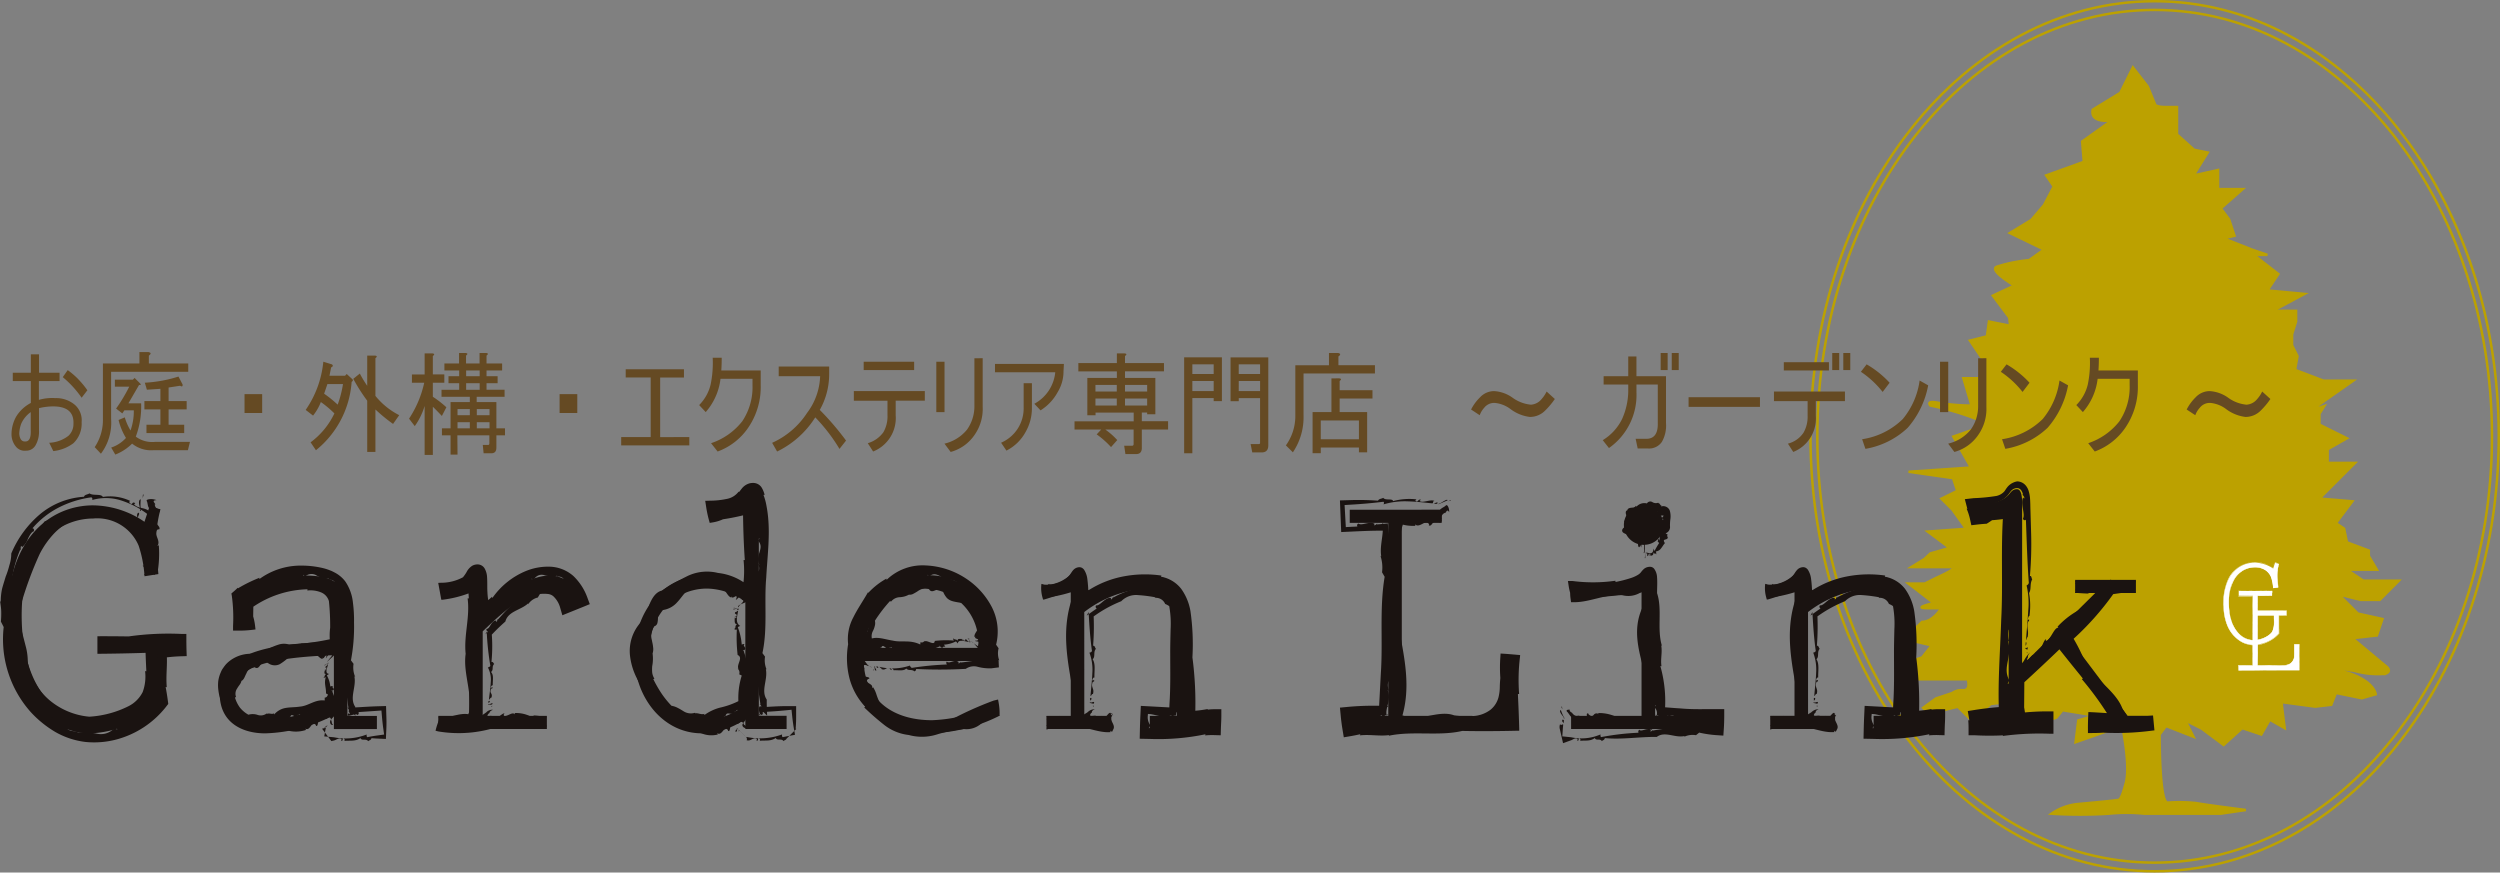 <svg xmlns="http://www.w3.org/2000/svg" width="201.136" height="70.2"><rect width="100%" height="100%" fill="#808080" stroke="none"/><path d="M171.016 63.041c.424-1.379-.283-4.638-.283-4.638l-3.744 1.315.219-1.761 1.543-.441-.388.023-2.428-.4-.488.6-2.646.878-.659-2.2-1.981.218-1.547 1.323-1.1-1.1-1.419.347-.473.638-.9-.894 1.024-.75 1.324-.443a1.279 1.279 0 01.882-.221c.657 0 .36-.885.36-.885h-4.267s-.721-1.317-.062-1.535c1.388-.465.887-.3.662-.224l.768-.97-2.217-.51 1.448-1.379c.88 0 1.539-1.1 1.539-1.1h-1.1c-1.322 0 .5-.411.5-.411l-2.041-1.571h1.32l.883-.441s1.984-.885 1.324-.885h-3.298l1.065-.655.476-.446 1.543-.438-1.762-1.317 3.086-.223-1.1-1.539-.885-.885 1.276-.63-.347-1.026-3.572-.508 5.019-.341-1.421-2.491 1.469-.513s1.986-.225.439-.882a22.816 22.816 0 00-3.742-1.1s-.444-.442.662-.218a16.678 16.678 0 002.641.218l-.657-2.2h1.321l.215-1.543-1.008-1.484 1.366-.344.165-1.189 1.705.339-.072-.659-1.321-1.763 1.736-.815s-2.048-1.195-1.437-1.508a12.306 12.306 0 012.626-.536l1.193-.852-2.746-1.33 1.729-1.055 1.017-1.192.781-1.494-.607-.891 3.027-1.094-.133-1.634 2.382-1.7s-1.764.289-1.532-.86l2.217-1.358 1.016-2.047 1.195 1.539.587 1.429s0 .224.884.224h.881v2.2l1.375 1.237 1.1.223-1.149 1.844 1.978-.439v1.537h1.985l-1.758 1.547.66.881.438 1.323-.878.214 2.25.889 1.272.436h-1.1l1.984 1.541-.882 1.322 2.986.278-2.552 1.362h1.873v.854l-.324 1.033v.883l.438.88-.2 1.1 2.294.871h2.386l-3.4 2.385 1.074-.346-.39.617v.877l2.21 1.1-1.55.883v1.1h2.207l-1.1 1.1-1.764 1.766 2.65.221-1.324 1.758.658.444.226 1.1 1.76.659v.443l.653 1.1h-2.414l1.317.882h2.864l-1.539 1.545h-1.545l-1.761-.441 1.54 1.541 1.983.439-.445 1.321-1.974.224 2.641 2.2s.659.439 0 .664a6.935 6.935 0 01-2.424-.224s-3.745-.662-1.1 0 2.758 1.87 2.758 1.87l-1.117.32-2.079-.428-.381.955-1.291.148-2.715-.364.261 2.093-1.2-.68-.681 1.191-1.531-.511-1.5 1.357-1.769-1.321-1.319-.662.663 1.32-2.212-.865-.513.683s-.026 5.522.639 5.481a13.354 13.354 0 012.268.032c.884.163 4.028.561 4.028.561l-2.031.3h-6.108a14.128 14.128 0 00-2.9 0 37.132 37.132 0 01-4.6 0 4.514 4.514 0 012.1-.777c1.774-.162 3.19-.3 3.315-.343.228-.069.455-.97.554-1.306z" fill="#bca100" stroke="#bca100" stroke-width=".2"/><path d="M200.491 35.098c0 18.946-12.151 34.306-27.142 34.306s-27.137-15.36-27.137-34.306S158.36.798 173.349.798s27.142 15.358 27.142 34.3z" fill="none" stroke="#bca100" stroke-width=".2"/><path d="M201.036 35.098c0 19.334-12.4 35-27.686 35s-27.689-15.668-27.689-35 12.394-35 27.689-35 27.686 15.677 27.686 35z" fill="none" stroke="#bca100" stroke-width=".2"/><path d="M183.032 45.283l.312.1a4.041 4.041 0 00-.133 1.04l.081.841-.408.057a3.659 3.659 0 00-.174-.885 1.3 1.3 0 00-1.324-.786c-.781 0-2.068.538-2.068 2.81 0 2.212 1.117 3.048 1.955 3.048a2.019 2.019 0 001.51-.643 1.924 1.924 0 00.165-1.067v-.286h-1.367v-.379h2.39v.379h-.627v1.454a2.937 2.937 0 01-2.051.922c-.947 0-2.4-.862-2.4-3.309 0-2.43 1.333-3.312 2.495-3.312a2.76 2.76 0 011.5.474z" fill="#fff"/><path d="M183.032 45.283l.312.1a4.041 4.041 0 00-.133 1.04l.081.841-.408.057a3.659 3.659 0 00-.174-.885 1.3 1.3 0 00-1.324-.786c-.781 0-2.068.538-2.068 2.81 0 2.212 1.117 3.048 1.955 3.048a2.019 2.019 0 001.51-.643 1.924 1.924 0 00.165-1.067v-.286h-1.367v-.379h2.39v.379h-.627v1.454a2.937 2.937 0 01-2.051.922c-.947 0-2.4-.862-2.4-3.309 0-2.43 1.333-3.312 2.495-3.312a2.76 2.76 0 011.5.474z" fill="none"/><g fill="#fff"><path d="M183.008 45.239l-.008.014-.013.051zM182.914 45.544c0-.007 0 0 .009-.01l.045-.188c-.039.069-.031.154-.054.198zM182.895 45.593a.29.29 0 00-.028.114c0-.027.043-.122.028-.114zM178.883 48.069v-.021a.1.1 0 000 .021z"/><path d="M178.997 49.594l.012.014a4.094 4.094 0 01-.1-.9v.021a5.711 5.711 0 01.073-1.114 3.433 3.433 0 01.337-1.058l-.009.027a1.153 1.153 0 01.047-.109c.007-.009 0 .012-.007.025l.167-.26a1.98 1.98 0 01.165-.206c.026-.037.04-.053.018-.039a2.341 2.341 0 011.641-.758c.03 0 .035 0 .027.009a2.556 2.556 0 011.518.457c.021.006-.042-.035.005-.012a3.479 3.479 0 00-.417-.224h.021c-.1-.049-.027 0-.133-.049-.042-.021.014 0-.006-.011a2.3 2.3 0 00-.7-.165 1.82 1.82 0 00-.351-.024.814.814 0 00-.149.021 2.4 2.4 0 00-1.953 1.5 4.568 4.568 0 00-.312 1.326c-.008.156-.012.383-.015.569l.016.157a4.13 4.13 0 00.349 1.648 2.67 2.67 0 001.149 1.237 2.12 2.12 0 001.616.147 3.093 3.093 0 001.367-.84l.009-.009v-.012l-.009-.425v-1.029l-.027.027.627-.008h.019v-.416h-.018c-.527 0-1.056 0-1.548.01h-.85v.397h1.376l-.005-.005c0 .192 0 .386.005.577h-.005a1.7 1.7 0 01-.081.615 1 1 0 01-.407.449 2.319 2.319 0 01-1.173.343 1.694 1.694 0 01-1.16-.527 2.589 2.589 0 01-.63-1.147 5.354 5.354 0 01-.163-1.734 3.655 3.655 0 01.428-1.462 1.958 1.958 0 011.179-.926 1.793 1.793 0 011.386.2 1.106 1.106 0 01.416.568 2.873 2.873 0 01.132.689l.023.162-.009-.007.409-.053c-.019-.271-.034-.553-.064-.836v.018-.024a2.389 2.389 0 01.026-.474v.019c.023-.09 0-.219.023-.272v-.016c.019-.111.01-.012.03-.1.006-.032-.01-.015.009-.081.014 0 .027-.06.042-.12-.071-.021-.145-.042-.151-.06.063.018-.1-.04.042-.006a.869.869 0 00-.212-.049c-.007.029-.068.046.04.041h.018c.04.021.029.014.044.025a1.787 1.787 0 01.209.088l-.026-.047-.014.04a2 2 0 01-.048.23l-.01.022c-.02.033 0 .174-.018.125a4.623 4.623 0 00-.042.634l.035.362c.012.047.024.259.032.184a2.289 2.289 0 00.009.3l.035-.044-.137.018a.046.046 0 01.022-.006 1.97 1.97 0 00-.293.044l.048.037a.687.687 0 010-.091c-.021-.024-.031-.311-.074-.4 0-.021 0-.03.008-.022a1.486 1.486 0 00-.392-.836 1.333 1.333 0 00-.677-.313 1.643 1.643 0 00-.646-.026l.021-.006a1.691 1.691 0 00-.7.246.884.884 0 00-.261.141 2.3 2.3 0 00-.493.592c-.028.03-.1.188-.118.194a5.135 5.135 0 00-.287 2.336v-.011a2.566 2.566 0 00.082.306c0 .01 0 .009-.006-.012a3.611 3.611 0 00.081.4l-.01-.022a2.669 2.669 0 00.136.4v.009l.046.088c-.005 0-.014 0-.034-.049a2.058 2.058 0 001.283 1.242 1.754 1.754 0 00.922-.016 2.05 2.05 0 00.828-.407l-.032.033a1.25 1.25 0 00.167-.176s-.005.012-.012.022a1.268 1.268 0 00.219-.881s.007.046.01 0a4.529 4.529 0 00-.013-.46c0-.01.008-.017.01.005v-.132h-.031l-1.367.005.026.026v-.378l-.028.028h.795c.272 0 .547 0 .811-.009l.785-.007v.379l.005-.005h-.636v1.131l-.006.007c.005.106.007.214.007.325a3.792 3.792 0 01-1.018.7l.029-.022c-.067.049-.293.109-.258.119l-.089.021a2.123 2.123 0 01-1.063.072h.029a1.262 1.262 0 01-.322-.087l.033.009a2.7 2.7 0 01-.942-.623l.038.023a2.48 2.48 0 01-.445-.613l.011.011-.063-.1.007-.007a3.716 3.716 0 01-.315-.877zM179.347 46.499c0 .012 0 .007 0 0z"/><path d="M183.281 45.449l.011-.037a.2.2 0 00-.011.037z"/></g><g><path d="M182.797 47.539v.388h-1.159v5.6h2.033a.814.814 0 00.927-.856v-.842h.392v2.087h-4.864v-.386h1.121v-5.6h-1.121v-.388z" fill="#fff"/><path d="M182.797 47.539v.388h-1.159v5.6h2.033a.814.814 0 00.927-.856v-.842h.392v2.087h-4.864v-.386h1.121v-5.6h-1.121v-.388z" fill="none"/><g fill="#fff"><path d="M182.833 47.503h-.012l-.043.005zM182.575 47.514h.007l.159-.016c-.053-.006-.128.023-.166.016zM182.536 47.512a.3.3 0 00-.1.006c.028-.006.105.003.1-.006zM181.217 48.888v-.017a.067.067 0 000 .017z"/><path d="M181.25 50.156l.009.013c-.016-.237 0-.5-.007-.754v.017c0-.516-.006-1-.013-1.5h-.345.023a.858.858 0 01-.1.007h.02c-.133-.014-.391.009-.474 0-.037 0-.054.007-.033.012H180.098V47.527h.02l.928-.012c.024 0 .027.005.019.01.439-.022.893-.009 1.332 0 .021 0-.041-.005.007-.01-.139-.007-.27.01-.393 0h.02c-.092 0-.027.012-.121.005-.036 0 .014-.007 0-.007-.2 0-.409-.005-.6.007-.042-.012-.215 0-.286-.013a.813.813 0 00-.127.012h-.811V47.981h.994l.163-.008-.024-.024c.009.293-.011.628 0 .961.006.128.009.316.006.469l.01.13c-.021.923-.006 1.867-.015 2.8 0 .427-.006.833-.009 1.233l.039-.039h-1.164v.036l.007.387v.03h.029l.3-.008h-.02.854c.7-.02 1.457 0 2.131-.019h1.614v-.007l-.005-1.012h.005c-.005-.362 0-.718 0-1.074v-.01H184.586v.61a2.087 2.087 0 01-.04.534.716.716 0 01-.312.427 2.027 2.027 0 01-1.069.14c-.445-.024-1.03.028-1.448 0h-.077c.033-.833.01-1.642-.012-2.475.013-.793-.021-1.584.006-2.352-.012-.243 0-.5.011-.77l-.006.007c.131 0 .265.007.4.006l-.014-.006c.145.019.324-.026.415 0h-.016c.077.014.179-.033.225-.016l.012-.007c.094 0 .011.008.083.01.024 0 .014-.01.053-.009l-.012.013v-.013c.027-.015 0-.222.024-.241 0 .053.008-.09.017.028 0-.037-.006-.2-.015-.176-.026 0-.056-.039-.027.047l.007.012a.181.181 0 01-.01.043 1.985 1.985 0 01-.026.225.36.36 0 01.007.077l.034-.034h-.109l-.019-.006c-.029-.012-.141.024-.1 0l-.823.005a.894.894 0 01-.1 0h-.032v.031c0 .047 0 .083.01.049a2.294 2.294 0 00-.021.358.031.031 0 010-.019c-.023.151.021.179-.007.32.02.022-.006.257.017.337 0 .018-.008.023-.012.017 0 .254-.006.536-.008.752.017.184-.008.446.016.6-.005.132-.015.344-.005.527v-.018c0 .207 0 .464.017.606a1.069 1.069 0 00-.025.24c.01.138.007.416.017.627-.01.032 0 .174-.01.184.015.311.02.66.017 1.013v.031h.032c.317 0 .637.01.935.02h-.009l.259-.037h-.01c.115 0 .223.012.338.009h-.02c.108-.007.223.012.35 0h.007l.081-.005c0 .005-.005.012-.048.011a1.531 1.531 0 00.606-.078.765.765 0 00.439-.437 1.532 1.532 0 00.064-.615l-.005-.612-.027.026h.392l-.026-.026v.2-.037l.008.2v-.02c-.009.25.005.51 0 .754 0 0-.007-.038-.01 0a2.769 2.769 0 00.01.38c0 .009-.007.014-.01 0 0 .2 0 .408.007.615l.026-.026h-.91c-.422.025-.893 0-1.331.023V53.9c-.567.018-1.169 0-1.757 0h-.654l-.006-.006-.213.007v-.387l-.008.008c.233.005.469.012.7 0l-.03.009c.067-.014.26 0 .235-.018l.076.007c.048-.005.095-.008.141-.01l-.006.006c-.008-.234.02-.451 0-.751l.005.024c0-.1-.007-.207 0-.277v.028c.021-.3 0-.631 0-.946l.01.036c-.012-.153 0-.432-.006-.632v.012l-.007-.1h.009z"/><path d="M180.844 47.933c.011-.001.007-.001 0 0zM182.753 47.881v-.03a.152.152 0 000 .03z"/></g></g><g fill="#654a23"><path d="M124.331 33.015a1.715 1.715 0 01-1.255.529 3.244 3.244 0 01-1.551-.634 2.5 2.5 0 00-1.255-.493 1.016 1.016 0 00-.858.388 1.818 1.818 0 00-.363.6l-.694-.458a3.751 3.751 0 01.727-.987 1.549 1.549 0 011.122-.494 2.837 2.837 0 011.486.529 2.98 2.98 0 001.485.564 1.208 1.208 0 00.858-.458 2.636 2.636 0 00.4-.6l.66.6a6.188 6.188 0 01-.762.914zM134.037 30.266v3.77a2.66 2.66 0 01-.331 1.515 1.253 1.253 0 01-1.155.529h-.792l-.165-.775h.858q.957 0 .924-1.269v-3.1h-1.716v.6a5.22 5.22 0 01-2.212 4.511l-.5-.634a4.105 4.105 0 001.551-1.691 5.636 5.636 0 00.5-2.185v-.6h-1.981v-.669h1.981v-1.586h.66v1.586zm.132-1.868v1.374h-.561v-1.374zm.892 0v1.374h-.561v-1.374zM141.597 31.957v.775h-5.743v-.775zM142.723 31.499h5.711v.775h-2.344v1.163a2.9 2.9 0 01-1.815 2.925l-.429-.669a2.145 2.145 0 001.254-.881 2.566 2.566 0 00.33-1.374v-1.163h-2.707zm.792-2.361h3.631v.669h-3.631zm4.457-.74v1.374h-.561v-1.374zm.891 0v1.374h-.561v-1.374zM150.179 29.314a7.886 7.886 0 011.849 1.48l-.561.74a7.57 7.57 0 00-1.75-1.621zm4.259 1.3l.693.388a7.2 7.2 0 01-1.65 3.418 6.557 6.557 0 01-3.4 1.692l-.264-.775a5.9 5.9 0 003.268-1.621 6.156 6.156 0 001.357-3.102zM156.744 29.103v4.053h-.66v-4.053zm3.07-.282v3.911a3.639 3.639 0 01-.627 2.22 3.423 3.423 0 01-1.948 1.41l-.5-.669a3.316 3.316 0 001.816-1.128 3.23 3.23 0 00.594-1.832v-3.911zM161.436 29.314a7.889 7.889 0 011.849 1.48l-.561.74a7.569 7.569 0 00-1.75-1.621zm4.258 1.3l.693.388a7.2 7.2 0 01-1.65 3.418 6.557 6.557 0 01-3.4 1.692l-.264-.775a5.9 5.9 0 003.268-1.621 6.155 6.155 0 001.354-3.102zM171.999 29.807v1.163a5.8 5.8 0 01-.99 3.418 5.085 5.085 0 01-2.476 1.938l-.528-.669a5.322 5.322 0 002.509-1.762 4.931 4.931 0 00.825-2.925v-.494h-2.575a4.922 4.922 0 01-1.188 2.678l-.528-.564a3.5 3.5 0 00.924-1.657 8.5 8.5 0 00.165-2.15h.726q0 .565-.033 1.022zM181.903 33.015a1.714 1.714 0 01-1.254.529 3.246 3.246 0 01-1.552-.634 2.5 2.5 0 00-1.254-.493 1.016 1.016 0 00-.859.388 1.818 1.818 0 00-.363.6l-.693-.458a3.74 3.74 0 01.726-.987 1.549 1.549 0 011.122-.494 2.837 2.837 0 011.485.529 2.98 2.98 0 001.485.564 1.208 1.208 0 00.858-.458 2.636 2.636 0 00.4-.6l.66.6a6.2 6.2 0 01-.761.914z"/></g><g><path d="M6.006 32.557a1.646 1.646 0 01.561 1.409 2.168 2.168 0 01-.66 1.692 3.252 3.252 0 01-1.618.634l-.33-.669a2.707 2.707 0 001.551-.564 1.293 1.293 0 00.4-.951q.065-1.374-1.552-1.41a4.782 4.782 0 00-1.221.141v1.8a2.188 2.188 0 01-.264 1.163.859.859 0 01-.792.458.9.9 0 01-.792-.317 1.557 1.557 0 01-.363-1.022 2.913 2.913 0 01.4-1.445 3.051 3.051 0 011.155-1.057v-1.762H1.028v-.67h1.453v-1.48h.66v1.48h1.651v.669H3.129v1.515a3.835 3.835 0 011.321-.141 2.32 2.32 0 011.556.527zm-3.962 2.96q.462 0 .429-.881v-1.48a2.3 2.3 0 00-.759.916 2.5 2.5 0 00-.165.846q.066.634.495.599zm4.259-5a7.013 7.013 0 01.726.881l-.462.6a8.167 8.167 0 00-1.518-1.656l.4-.564a6.325 6.325 0 01.854.735z" fill="#654a23"/><g fill="#654a23"><path d="M8.119 36.503l-.5-.529a3.916 3.916 0 00.661-2.291v-4.44h2.937v-.916h.727q.329.071.033.282v.634h3.169v.67H8.94v3.806a4.135 4.135 0 01-.821 2.784zm1.42-2.713l.5-.212a4.528 4.528 0 00.462 1.057 4.6 4.6 0 00.264-1.621h-.759l-.165.247-.5-.388a13 13 0 001.056-1.762H9.242v-.564h1.452l.132-.141.429.423q.165.176-.066.141l-.858 1.48h1.023a6.832 6.832 0 01-.429 2.678 2.2 2.2 0 001.552.423h2.806l-.165.67h-2.773a2.428 2.428 0 01-1.716-.529 3.969 3.969 0 01-1.353.881l-.33-.564a2.78 2.78 0 001.189-.775 5 5 0 01-.596-1.444zm2.113-3a10.727 10.727 0 002.707-.494l.33.634q.032.247-.2.106l-.924.141v1.093h1.453v.669h-1.453v1.233h1.254v.669h-3.036v-.669h1.123v-1.233h-1.288v-.669h1.288v-.987l-1.089.071zM21.093 31.711v1.515h-1.419v-1.515z"/></g><path d="M24.988 35.587a6.178 6.178 0 001.915-2.326 8.3 8.3 0 00-1.089-.916 4.073 4.073 0 01-.627 1.092l-.594-.458a8.182 8.182 0 001.42-3.876l.693.212q.165.141-.066.246l-.132.67h1.254l.132-.141.462.423c.066.07.044.141-.066.211a7.741 7.741 0 01-2.872 5.5zm2.608-4.687h-1.254l-.264.775a9.605 9.605 0 011.089.881 8.693 8.693 0 00.428-1.655zm4.028 3.207a13.3 13.3 0 01-1.419-1.163v3.418h-.661v-4.123a14.61 14.61 0 01-1.122-1.762l.528-.423a9.125 9.125 0 00.594.987v-2.432h.627q.264.036.033.211v3.031a5.86 5.86 0 001.915 1.551z" fill="#654a23"/><g fill="#654a23"><path d="M32.91 33.684a8.576 8.576 0 001.221-2.89h-.99v-.669h1.023v-1.692h.627q.263.036.033.211v1.48h.924v.669h-.924v1.128a8.283 8.283 0 011.089.846l-.363.7q-.462-.493-.726-.74v3.876h-.661v-3.941a5.536 5.536 0 01-.792 1.621zm3.9 2.89h-.561v-1.55h-.693v-.564h.693v-2.114H37.8v-.423h-2.278v-.564h1.42v-.529h-.858v-.564h.858v-.458h-1.188v-.564h1.179v-.845h.528q.264.035.033.211v.634h1.089v-.845h.528c.176.023.186.094.033.211v.634h1.254v.564h-1.254v.458h.891v.564h-.891v.529h1.452v.564h-2.245v.423h1.585v2.114h.693v.564h-.693v.986c0 .305-.132.458-.4.458h-.627l-.066-.67h.429q.1 0 .1-.141v-.634h-2.575zm0-3.171h.99v-.494h-.99zm0 1.057h.99v-.494h-.99zm.693-4.194h1.089v-.458h-1.089zm0 1.093h1.089v-.529h-1.089zm.858 2.044h1.024v-.494h-1.024zm0 1.057h1.024v-.494h-1.024zM46.445 31.71v1.515h-1.423V31.71z"/></g><g fill="#654a23"><path d="M55.458 35.164v.67h-5.48v-.67h2.373v-4.793h-2.01v-.664h4.687v.669h-1.915v4.793zM61.202 29.807v1.163a5.8 5.8 0 01-.99 3.418 5.088 5.088 0 01-2.476 1.938l-.528-.669a5.325 5.325 0 002.509-1.762 4.933 4.933 0 00.825-2.925v-.494h-2.575a4.926 4.926 0 01-1.189 2.678l-.528-.564a3.5 3.5 0 00.924-1.657 8.506 8.506 0 00.165-2.15h.726q0 .565-.033 1.022zM65.955 32.979a22.337 22.337 0 012.113 2.467l-.528.669a14.065 14.065 0 00-1.948-2.537 7.5 7.5 0 01-3.07 2.749l-.4-.7a6.546 6.546 0 002.806-2.4 5.183 5.183 0 001.056-2.96H62.65v-.775h4.06v.634a5.828 5.828 0 01-.755 2.853zM68.695 31.463h5.711v.775h-2.344v1.163a2.9 2.9 0 01-1.816 2.925l-.429-.669a2.368 2.368 0 001.255-.881 2.568 2.568 0 00.33-1.374v-1.163h-2.707zm.792-2.361h4.06v.669h-4.06zM75.991 29.103v4.053h-.661v-4.053zm3.07-.282v3.911a3.639 3.639 0 01-.627 2.22 3.42 3.42 0 01-1.948 1.41l-.5-.669a3.314 3.314 0 001.815-1.128 3.229 3.229 0 00.594-1.832v-3.911zM80.051 29.279h5.546l-.033.6a3.176 3.176 0 01-.462 1.656 3.937 3.937 0 01-1.386 1.48l-.5-.529a3.231 3.231 0 001.684-2.537h-4.849zm2.971 1.551v2.008a3.82 3.82 0 01-.5 1.9 3.594 3.594 0 01-1.551 1.515l-.429-.634a3.007 3.007 0 001.816-2.784V30.83zM90.511 28.644v.564h3.136v.669h-3.136v.529h2.443v2.925h-.66v-.141h-.429v.7h2.113v.669h-2.113v1.48q0 .493-.462.494h-.858l-.1-.669h.627c.088 0 .132-.047.132-.141V34.56h-2.273a6 6 0 01.957.846l-.5.564a7.317 7.317 0 00-1.155-1.022l.363-.388H86.45v-.663h4.761v-.7h-3.07v.211h-.66v-3h2.377v-.529h-3.1v-.669h3.1v-.775h.627q.261.034.026.209zm-2.377 2.326v.529h1.716v-.529zm0 1.092v.564h1.716v-.564zm2.377-.564h1.783v-.529h-1.783zm0 .564v.564h1.783v-.564zM97.646 32.274v-.247H95.93v4.44h-.66v-7.718h3.037v3.524zm-1.716-2.96v.775h1.716v-.775zm0 1.339v.81h1.716v-.81zm5.579 5.744h-.759l-.132-.669h.661c.066 0 .1-.035.1-.105v-3.594h-1.716v.247h-.66v-3.524h3.037v7.083q-.004.564-.532.564zm-1.848-7.083v.775h1.719v-.775zm0 2.149h1.719v-.81h-1.716zM103.456 35.833a4.06 4.06 0 00.759-2.431v-4.017h2.707v-.987h.727c.219.047.231.141.033.282v.7h2.938v.669h-5.744v3.383a5.054 5.054 0 01-.858 2.96zm4.292-5.392q.263.036.033.211v.74h2.641v.669h-2.641v1.091h2.212v3.242h-.66v-.388h-3.07v.458h-.66v-3.312h1.518v-2.71zm1.584 4.9v-1.515h-3.07v1.515z"/></g></g><g><path d="M12.04 40.719l.866.262a11.177 11.177 0 00-.364 2.883l.2 2.324-1.116.174a9.475 9.475 0 00-.475-2.469 3.61 3.61 0 00-3.657-2.176c-2.177 0-5.75 1.5-5.75 7.795 0 6.143 3.1 8.438 5.416 8.438a5.535 5.535 0 004.187-1.8 5.248 5.248 0 00.474-2.939v-.792h-3.8v-1.06h6.616v1.06h-1.731v4.028a8.2 8.2 0 01-5.694 2.557c-2.625 0-6.644-2.379-6.644-9.173 0-6.731 3.684-9.173 6.922-9.173a7.46 7.46 0 014.132 1.323z" fill="#1a1311"/><path d="M12.04 40.719l.866.262a11.177 11.177 0 00-.364 2.883l.2 2.324-1.116.174a9.475 9.475 0 00-.475-2.469 3.61 3.61 0 00-3.657-2.176c-2.177 0-5.75 1.5-5.75 7.795 0 6.143 3.1 8.438 5.416 8.438a5.535 5.535 0 004.187-1.8 5.248 5.248 0 00.474-2.939v-.792h-3.8v-1.06h6.616v1.06h-1.731v4.028a8.2 8.2 0 01-5.694 2.557c-2.625 0-6.644-2.379-6.644-9.173 0-6.731 3.684-9.173 6.922-9.173a7.46 7.46 0 014.132 1.323z" fill="none"/><g fill="#1a1311"><path d="M11.563 39.79l-.066.006q-.012.147-.015.292c.021-.1.048-.199.081-.298zM11.231 41.091c.037-.013.07.03.107.017a3.886 3.886 0 01-.012-.938c-.167.037-.164.276-.115.486s.127.397.02.435zM11.114 41.248a.329.329 0 00.021.467c-.129-.145.201-.403-.021-.467zM.014 48.377a.232.232 0 00-.008-.06.052.052 0 00.008.06z"/><path d="M.955 52.633l.178.008a1.769 1.769 0 01-.244-.564 4.8 4.8 0 01-.072-.622 11.693 11.693 0 00-.08-1.262l.063.055c-.021-.524.028-1.037.015-1.547l.039-.759a6.811 6.811 0 01.056-.757 9.122 9.122 0 01.733-3c0 .039.041.072.043.112-.006-.118-.051-.274.016-.371.047-.008.055.068.053.11a1.427 1.427 0 00.5-.708c.14-.278.288-.54.457-.578.054-.12.016-.235-.1-.248a6.991 6.991 0 012.089-1.657 8.215 8.215 0 012.639-.832c.09.035.105.112.083.213a4 4 0 012.387.059 7.193 7.193 0 012.129 1.135c.12-.067-.067-.2.138-.216-.369-.428-.967-.24-1.293-.633l.1-.081c-.29-.211-.183.241-.452-.037-.1-.142.088-.126.031-.158a3.77 3.77 0 00-2.187-.315c-.148-.28-.789-.073-1.072-.284-.192.111-.39.09-.445.27a6.114 6.114 0 00-3.589 1.447 8.392 8.392 0 00-2.263 3.12 3 3 0 01-.149.931 6.958 6.958 0 01-.3.925c-.095.317-.2.642-.29.976a4.813 4.813 0 00-.106 1.023.047.047 0 01-.05-.005c.027.228.078.5.086.786a7.183 7.183 0 01-.026.841l.225.44a8.8 8.8 0 002.183 6.846 8.607 8.607 0 001.98 1.6 6.4 6.4 0 002.437.8 7.015 7.015 0 002.466-.2 7.545 7.545 0 003.975-2.605l.2-.258-.023-.178c-.05-.382-.112-.778-.187-1.18.048 0 .075-.024.095.066-.1-1 .078-1.916-.025-2.86h.049l-.009-.057-.536.536a13.212 13.212 0 011.731-.161l.388-.013-.012-.362a31.127 31.127 0 01-.015-1.059v-.361h-.362a22.712 22.712 0 00-4.287.2 131.2 131.2 0 00-2.33-.016h-.178V52.6h.172c1.2-.01 2.508-.036 3.8-.078l-.1-.1c.015.525.04 1.059.064 1.583l-.1-.007a3.634 3.634 0 01-.191 1.676 2.573 2.573 0 01-1.142 1.142 8.082 8.082 0 01-3.157.845 5.783 5.783 0 01-3.139-1.277 5.179 5.179 0 01-1.809-3.106 4.709 4.709 0 00-.139-1.179l-.318-1.231a7.377 7.377 0 01-.211-1.25 2.79 2.79 0 01.169-1.141 29.082 29.082 0 011.453-3.9 7.1 7.1 0 011.177-1.671 5.394 5.394 0 011.794-1.223 8.179 8.179 0 012.043-.067 4.385 4.385 0 011.964.622 3.123 3.123 0 01.79.718 3.229 3.229 0 01.488.94 4.756 4.756 0 01.193 1.987 2.265 2.265 0 01.133.466l-.19-.146a4.4 4.4 0 011.13-.081l-.06.076a8.976 8.976 0 00.126-2.331l-.117.059a.43.43 0 00.037-.072v.014c.123-.232 0-.483-.087-.724s-.128-.462.147-.575l.018.053c.3-.209-.57-.681-.215-.791l-.127-.066c.021-.322.159-.009.26-.237 0-.092-.237-.086-.119-.258.253.038.287-.116.313-.286-.206-.036-.388-.053-.439-.4.1.024.023-.056-.039-.144s-.106-.187.188-.2a1.164 1.164 0 00-.538-.082c-.2.016-.323.075-.229.194.046.137.052.283.094.4a.338.338 0 00.1.152c.046.05.124.039.2.141a1.366 1.366 0 01-.03-.167.934.934 0 01.171.288.749.749 0 01.3.554l-.523-.938a.449.449 0 00-.1.1.02.02 0 01.022 0c.185.272-.02.527-.087.692l-.126.047c-.26.067.384.574 0 .378-.021.577-.049 1.2-.041 1.858v.061l.092 1c.167.118.046.72.331.49a1.251 1.251 0 00-.322.837l.683-.869a2.092 2.092 0 00-.39.032c.005-.033.01-.071.052-.065-.438-.281-.515.171-.782.176l.967.745a.483.483 0 01.158-.293c-.2-.017-.188-.238-.2-.491s-.042-.543-.292-.645a.253.253 0 01.216-.1 8.693 8.693 0 00-.374-1.491 3.656 3.656 0 00-.869-1.36 12.3 12.3 0 01-1.2-.667 1.362 1.362 0 00-1.188-.169 3.988 3.988 0 00-.922-.274 2.1 2.1 0 00-1.106.108l.062-.066a4.449 4.449 0 00-1.232.361 1.975 1.975 0 00-.857.684c-.43-.288-.682 0-1.056.095-.144.264-.449.545-.705.909a3.389 3.389 0 00-.375.558 2.536 2.536 0 00-.265.585c-.238.005-.239.607-.52.514-.226 1.137-.394 2.283-.541 3.45s-.3 2.338-.381 3.489l-.025-.03a6.11 6.11 0 00.866.794c-.02.032-.07.038-.079-.021.111.378-.077.807.08 1.189-.049.01-.049.01-.111-.041a1.389 1.389 0 01.138.586.841.841 0 00.257.6l-.062.054.223.223c-.093.035-.234.087-.27-.072a6.512 6.512 0 001.543 2.325 5.46 5.46 0 002.541 1.39 5.042 5.042 0 00.734.112 6.03 6.03 0 00.736-.014 7.279 7.279 0 001.365-.264 6.765 6.765 0 002.475-1.266l-.047.165a3.86 3.86 0 00.417-.657.126.126 0 01.026.122 1.661 1.661 0 00.473-.648 2.463 2.463 0 00.177-.744c.044-.486 0-.931.019-1.351.049 0 .144.133.2.014a1.029 1.029 0 010-.752.385.385 0 00-.214-.524.164.164 0 01.2.014l-.026-.255-.072-.691-.563.056a29.31 29.31 0 01-3.8.1l.531.531.045-1.054v-.005l-.575.574c1.41-.506 2.986-.047 4.45-.45l-.007.1a10.9 10.9 0 012.173-.152l-.073-.072c-.005.351-.02.7-.037 1.059l.11-.11c-.576-.028-1.154-.062-1.731-.074h-.18v.187c-.006.306-.006.611.005.915-.04.817.079 1.369.086 2.19l-.126.021a2.794 2.794 0 01.145.9l.022-.052a5.68 5.68 0 01-1.409.947 5.913 5.913 0 00-1.41.934l.02-.2c-.093.344-.816.218-.592.618l-.284-.054a1.455 1.455 0 01-1.356.4 6.153 6.153 0 00-1.581-.1l.1-.094a1.676 1.676 0 01-.5-.021.7.7 0 01-.4-.174c.039 0 .035-.037.114-.038a3.657 3.657 0 00-.618-.452c-.107-.065-.223-.115-.335-.174s-.225-.121-.342-.177a7.232 7.232 0 01-.693-.381 3.918 3.918 0 01-.61-.5l.23-.056a.936.936 0 01-.367-.259 2.516 2.516 0 01-.337-.414l-.3-.479c-.1-.154-.181-.318-.286-.448l.1-.009-.275-.233.168-.091a11.887 11.887 0 01-.915-2.295z"/><path d="M1.76 44.025l-.009.005c.002.036.007.024.009-.005zM11.997 40.984a.72.72 0 01.067-.1c-.041-.005-.05.065-.067.1z"/></g><path d="M26.862 57.535a12.569 12.569 0 01-5.526 1.467c-1.9 0-3.657-.909-3.657-3.174 0-2.676 2.4-4.087 9.183-4.176v-1.675c0-1.735-.14-2.619-2.429-2.619a7.3 7.3 0 00-4.214 1.353v1.653h-1.085v-2.441a10.5 10.5 0 015.3-1.619c2.737 0 3.517.8 3.517 3.5v7.794h2.372v1.059h-3.46zm0-4.824c-6.559.236-8.01 1.351-8.01 3.117 0 1.619 1.227 2.117 2.567 2.117a12.471 12.471 0 005.444-1.617z" fill="#1a1311"/><path d="M26.862 57.535a12.569 12.569 0 01-5.526 1.467c-1.9 0-3.657-.909-3.657-3.174 0-2.676 2.4-4.087 9.183-4.176v-1.675c0-1.735-.14-2.619-2.429-2.619a7.3 7.3 0 00-4.214 1.353v1.653h-1.085v-2.441a10.5 10.5 0 015.3-1.619c2.737 0 3.517.8 3.517 3.5v7.794h2.372v1.059h-3.46zm0-4.824c-6.559.236-8.01 1.351-8.01 3.117 0 1.619 1.227 2.117 2.567 2.117a12.471 12.471 0 005.444-1.617z" fill="none"/><g fill="#1a1311"><path d="M26.139 53.46l-.042.051.109-.092zM26.372 53.364l.078-.082q-.162.112-.316.23c-.194.224.365-.3.238-.148zM26.335 53.425c-.083.11.074-.023.127-.064-.122.102.044-.106-.127.064zM26.38 55.875a.036.036 0 00.005-.019c-.009-.003-.009.005-.005.019z"/><path d="M25.843 56.941l.062.162c.037-.353.348-.154.463-.357l.015.061a1.355 1.355 0 00.541-.358l.087-.086-.012-.035c-.082-.254-.2-.489-.268-.724h.088c-.059-.014-.168-.02-.153-.047a.169.169 0 01.1 0c.281-.153-.176-.249.04-.357a.378.378 0 00-.232.035 2.224 2.224 0 00-.276-.891.873.873 0 01.189-.122c-.381-.05-.173-.413-.095-.771-.088.071-.1.116-.189.174-.13.19.2-.027.023.2l-.09.063c-.068.105.23-.173.1-.016a1.023 1.023 0 01-.126.1c.021.1-.089.279.139.243-.221.163-.021.141-.238.307.083-.018.057.026.205-.042-.169.488.035.838.012 1.315.358.118.136.343.058.527l.318-.516a.26.26 0 00-.2.108.237.237 0 01-.022-.045c-.031.151-.13.263-.258.257v.23c-.794-.1-1.3.447-2.005.494-.381.062-.75.043-1.087.1a1.549 1.549 0 00-.976.537c0-.048-.012-.074.005-.1-.2.117-.4-.05-.594.054v-.049a.789.789 0 01-.736.127 1.229 1.229 0 00-.745-.017 2.324 2.324 0 01-.67-.557 2.558 2.558 0 01-.416-.843l.1-.008a.739.739 0 01.09-.719c.12-.223.292-.36.332-.589.224-.111.263-.365.412-.626a.712.712 0 01.652-.476c.249.165.358-.04.5-.223s.292-.372.508-.17a.918.918 0 001 .153 4.257 4.257 0 00.857-.68c.618.189 1.151-.554 1.773-.047.241-.37.628.392.842.275l.009-.119c.019.179.084.045.168-.06s.17-.184.1.068l-.019.024c-.026.127.059-.03.157-.174s.2-.275.143-.129l.076-.12c.1-.031-.065.137-.036.183.03-.015.139-.213.145-.144-.147.236-.091.206-.035.187s.108-.029-.094.211c-.029.009-.114.17-.26.3-.026.042.07-.024.252-.211a2.279 2.279 0 00.5-.542l-.157.15c.114-.153.05-.077.144-.192-.091-.03.081-.268.055-.39a.063.063 0 01-.012.018c-.207.191-.208.06-.248.019l.034-.1c.072-.223-.371.4-.146.033a8.371 8.371 0 01-.963.052c-.022.079-.078.077-.12.094s-.052.051-.021.2c-.073-.341-.239-.416-.3-.4 0-.033 0-.069.011-.057-.146-.438-.108.423-.254-.116.011.388-.206-.108-.232.35a1.049 1.049 0 01-.031-.231c-.195 0-.423-.116-.591-.115-.108.351-.36-.119-.432.359-.111-.09-.3-.267-.416-.059l.007-.058a.5.5 0 00-.419.406c-.112-.438-.168-.339-.259-.471-.076.22-.3.2-.433.415-.063-.2-.118.111-.183-.183-.353.654-.912.585-1.566.336v-.023a7.378 7.378 0 00.05.775c-.015-.022-.032-.069-.019-.072-.064.085-.255-.157-.323-.071a.22.22 0 01-.023-.1c-.027.151-.274-.144-.275.118l-.029-.063-.013.132c-.044-.088-.109-.223-.06-.212a2.067 2.067 0 00-1.042.973 4.493 4.493 0 00-.441 1.413l-.087-.048a1.318 1.318 0 00.147.2.252.252 0 01-.1-.026.314.314 0 00-.028.339.678.678 0 01.1.325c-.048 0-.148-.02-.2.017.292.124-.306.344.265.314a.514.514 0 01-.194.04c.29.432.51.856.835 1.26a.862.862 0 01.651.11.5.5 0 00.576.016l-.028.1a.959.959 0 01.692-.012 1.481 1.481 0 00.677.1c.19.037.308-.1.492-.117l.017.125c.132-.259.3-.165.485-.095s.373.136.478-.157l.014.173c-.006-.269.216.049.1-.392l.087.121c.063-.634.46.171.615-.284l.015.109c.044-.1.1-.19.183-.111 0 .017.01.046 0 .079.35.339.441-.195.663-.262l.046.2c.025-.26.3-.134.4-.29l.027.091.02-.153.075.176c.185-.08.291-.304.455-.403z"/><path d="M26.762 55.559h-.006c.016.006.015.004.006 0zM27.107 51.995a.105.105 0 01.013.04c.021-.033-.006-.03-.013-.04z"/></g><g fill="#1a1311"><path d="M26.306 58.415l-.053.066a.6.6 0 01.04-.09.064.064 0 00.013.024z"/><path d="M26.277 58.408c.03-.022.069-.043.1-.067a.291.291 0 00-.2.164c-.136.124-.093.036-.009-.033s.198-.13.109-.064z"/><path d="M26.205 58.466c-.137.078.061.02.129.021-.157.031.089-.129-.129-.021zM28.571 54.43a.112.112 0 00.014.037.026.026 0 00-.014-.037z"/><path d="M27.834 51.676l-.173-.029c.308.514-.005 1.093.129 1.637l-.061-.037a27.281 27.281 0 00.354 4.019c-.019-.021-.07-.028-.089-.051.059.066.17.139.155.213-.038.019-.08-.02-.1-.044a.332.332 0 00-.093.209l-.008-.009c.295.03.677-.229.82-.054a.177.177 0 00.072-.24l1.479-.1.369-.026.037.432c.03.351.067.706.117 1.059l.062.441-.586.082q-.388.054-.768.131c-.053-.039-.062-.116-.048-.216a4.693 4.693 0 01-2.644.223l-.77-.07.107-.591a.512.512 0 01.029-.1c-.115.011-.138.052-.252.046-.047.023-.053.036-.037.057l.724.966.2-.045c.216-.049.414-.267.625-.1l-.036.117c.2.075.041-.3.251-.145.083.1-.021.149.018.158.43-.048.879.058 1.284-.228.1.255.462.009.621.252.111-.1.223-.074.265-.244.144.013.288.023.433.029l.727.033.036-.8c.016-.35.014-.7 0-1.059l-.024-.789-.743.022c-.784.024-1.576.093-2.372.118l.648.648a17.29 17.29 0 01-.009-.721c-.493-.722.1-1.586-.07-2.442a.072.072 0 01.05 0 1.906 1.906 0 01-.118-1.019l-.209-.283a14.4 14.4 0 00.247-3.034 11.034 11.034 0 00-.087-1.6 3.693 3.693 0 00-.615-1.711 2.549 2.549 0 00-.857-.72l-.238-.121-.237-.091a4.1 4.1 0 00-.469-.144 7.508 7.508 0 00-1.776-.2 5.631 5.631 0 00-3.322 1.073c-.014-.046-.042-.064.008-.1a11.537 11.537 0 00-1.74.853l-.023-.043a5.15 5.15 0 01-.254.238l-.257.225.034.176a12.97 12.97 0 01.1 2.441v.369h.369a8.989 8.989 0 001.089-.053l.349-.042-.032-.274a4.532 4.532 0 00-.156-.774l.014-.874-.073.142a8.1 8.1 0 014.428-1.452l-.009.1a2.254 2.254 0 011.078.14 1.075 1.075 0 01.656.718 19.236 19.236 0 01.1 2.136 4.934 4.934 0 00-.012 1.16l.3-.3a20.633 20.633 0 01-3.583.494 1.413 1.413 0 00-.785-.018 5 5 0 00-.784.306 6.056 6.056 0 01-.743.347 1.412 1.412 0 01-.736.107 2.748 2.748 0 00-1.426.363 2.591 2.591 0 00-.6.467 2.961 2.961 0 00-.235.307 1.374 1.374 0 00-.188.337 2.588 2.588 0 00-.212.731 3.029 3.029 0 00.012.738 3.152 3.152 0 00.458 1.319 1.783 1.783 0 00.571 1.049 2.648 2.648 0 001.057.562c.777.228 1.551.22 2.4.433a1.978 1.978 0 011.23-.1 2.542 2.542 0 001.34-.082l-.068-.105c.427.248.495-.713.868-.274l-.023.035c.264.2.119-.751.334-.483l-.028-.136c.169-.114.082.134.247.124.047-.039-.079-.238.064-.214.125.252.227.174.328.1s.229-.139.3.166c-.015.012.023.06.035.132a1.069 1.069 0 00.023.118c.006.044.058.079.072.109.04.023-.081.071-.171-.038a.291.291 0 01.022-.362c.088-.113.193-.2.269-.3a.506.506 0 00.086-.16c.011-.054.042-.134-.026-.171a1.4 1.4 0 00-.141.2c-.037-.178-.048-.085-.065-.23-.266.023-.476.055-.541-.024a.924.924 0 00-.3-.151.033.033 0 01.01.02c-.016.279-.239.214-.344.221l-.082-.091c-.147-.2-.092.547-.176.135a5.57 5.57 0 01-1.567.639c-.038.176-.431.09-.239.357a.845.845 0 00-.8-.271c0-.033 0-.07.027-.061-.351-.4-.3.464-.64-.056-.015.395-.5-.087-.649.366a.408.408 0 01-.036-.232 3.457 3.457 0 01-1.269-.334.406.406 0 01-.489-.087.841.841 0 00-.2-.116.463.463 0 00-.284.034c-.052-.1-.084-.248-.139-.369a.57.57 0 00-.1-.173.408.408 0 00-.165-.139h.063a3.242 3.242 0 00-.557-.882c.436-.131.354-.267.508-.4a.684.684 0 01-.107-.465c.024-.17.044-.357.053-.542.1.03.107-.042.137-.1s.07-.1.194-.017a1.568 1.568 0 011.136-1.231 3.6 3.6 0 01.983-.208 5.314 5.314 0 011.022.049l-.014.024c.13-.192.257-.586.4-.829.021.022.027.072-.01.077.235-.092.5.173.735.086 0 .05 0 .05-.029.1.209-.167.491.184.736-.07l.022.077.16-.126c0 .1.011.249-.082.225.894-.045 1.81-.144 2.742-.255l.8-.095-.062-.65c-.06-.622-.124-1.238-.173-1.874-.028-.323-.051-.652-.112-1.006a2.49 2.49 0 00-.439-1.115 1.053 1.053 0 01.146.037 1.759 1.759 0 00-.545-.314.116.116 0 01.1-.041 1.4 1.4 0 00-.967-.432c-.325-.016-.627.012-.907-.016 0-.048.095-.142.016-.2-.418.251-.709-.346-.887.226a.222.222 0 01-.005-.2 16.284 16.284 0 00-3.374 1.147 3.058 3.058 0 01-.454.554l-.171.166.021.125c.092.538.008 1.1.077 1.648l.28-.28a2.244 2.244 0 00-.6.156v-.1a3.575 3.575 0 01-.492.1l.12.12a12.261 12.261 0 01.051-2.441l-.081.145c.257-.136.51-.276.76-.42.481-.2.756-.45 1.251-.641l.056.114a1.625 1.625 0 011.3-.414 2.278 2.278 0 001.375-.265l-.052.176c.127-.281.548.074.49-.381l.164.14a.749.749 0 01.921-.085 1.7 1.7 0 001 .245l-.086.085a1.053 1.053 0 01.33.039.377.377 0 01.219.182c-.029 0-.038.032-.094.031a2.676 2.676 0 00.509.776 1.935 1.935 0 01.438.9l-.209-.042c.289.281.108.9.213 1.324l-.094-.026.133.22-.191.006c.01.551.175 1.084.197 1.636z"/><path d="M28.052 57.384l.006-.006c-.017-.017-.015-.009-.006.006zM25.842 57.031a.387.387 0 01.077.009c-.021-.031-.054-.009-.077-.009z"/></g><path d="M38.835 57.592h5.163v1.059h-8.735v-1.059h2.484v-9.939a10.519 10.519 0 01-2.12.44l-.17-1.029a3.03 3.03 0 002.348-.911c.166-.205.3-.383.613-.383.392 0 .418.734.418 1.147v2.353c1.563-1.236 3.489-2.972 5.472-2.972a2.678 2.678 0 012.455 2l-1.171.467c-.2-.676-.668-1.412-1.455-1.412-1.673 0-4.071 2.267-5.3 3.441z" fill="#1a1311"/><path d="M38.835 57.592h5.163v1.059h-8.735v-1.059h2.484v-9.939a10.519 10.519 0 01-2.12.44l-.17-1.029a3.03 3.03 0 002.348-.911c.166-.205.3-.383.613-.383.392 0 .418.734.418 1.147v2.353c1.563-1.236 3.489-2.972 5.472-2.972a2.678 2.678 0 012.455 2l-1.171.467c-.2-.676-.668-1.412-1.455-1.412-1.673 0-4.071 2.267-5.3 3.441z" fill="none"/><g fill="#1a1311"><path d="M39.571 56.857l.044-.069-.109.04zM39.343 56.615c-.023.034-.058.059-.081.094.11-.005.217-.014.32-.026.203-.304-.37.137-.239-.068zM39.379 56.498c.088-.183-.074-.088-.13-.067.13-.069-.043.246.13.067zM42.501 48.588a.1.1 0 00-.022.03.023.023 0 00.022-.03z"/><path d="M44.806 47.428l.119-.131a7 7 0 00-.932-.088 1.467 1.467 0 00-.847.192l.016-.07a4.675 4.675 0 00-1.739 1.087c-.493.453-.931.953-1.393 1.453 0-.029-.025-.07-.022-.1-.01.088.011.22-.054.257-.04-.015-.039-.073-.032-.1-.408-.02-.5.7-.778.666a.177.177 0 00.113.223l-.2.216.1-.233a23.234 23.234 0 00.294 2.779.3.3 0 01-.2.118 2.11 2.11 0 01.232 1.2c-.019.439-.1.922-.148 1.4.092-.044.1-.172.2-.166.142-.372-.206-.339-.012-.725l.095-.033c.075-.224-.244.127-.107-.149.087-.128.125-.062.135-.1-.018-.367.105-.807-.14-1.058.239-.19.024-.426.258-.651-.091-.066-.063-.174-.223-.161a12.965 12.965 0 00.007-2.446l-.219.512a15.557 15.557 0 011.33-1.314c.218-.837 1.244-.913 1.822-1.452a.08.08 0 01.025.044 1.281 1.281 0 01.769-.527c.051-.1.107-.185.167-.281a2.985 2.985 0 01.648 0 .794.794 0 01.427.181 1.981 1.981 0 01.56.956l.167.574.553-.223 1.169-.472.485-.2-.18-.486a4.535 4.535 0 00-1.138-1.776 3 3 0 00-1.964-.753 4.7 4.7 0 00-1.858.35 6.14 6.14 0 00-2.69 2.161c-.028-.04-.058-.049-.025-.1a8.365 8.365 0 01-1.084.856l.859.416a2.64 2.64 0 00-.033-.468h.049a5.54 5.54 0 01-.17-1.154c-.027-.394 0-.765-.029-1.206a1.568 1.568 0 00-.207-.727.664.664 0 00-.522-.309.894.894 0 00-.451.1 1.26 1.26 0 00-.47.517 3.2 3.2 0 01-.29.417 3.713 3.713 0 01-1.792.442l-.2.009.036.195.187 1.026.025.138.136-.006a9.214 9.214 0 002.13-.532l-.081-.065.031.494h-.1c.206 1.505-.312 2.959-.156 4.461-.223 1.544.562 3.175.264 4.733a1.2 1.2 0 00-.093.257l.118-.118c-.783-.188-1.715.376-2.484.271l.153-.153a1.118 1.118 0 01-.127.393 5.346 5.346 0 00-.22.666l-.035.135.228.058a9.936 9.936 0 004.856-.4 34.921 34.921 0 003.879-.084l-.293.293a4.624 4.624 0 01.165-1.059l.128.128-.152-.046a1.686 1.686 0 01-1.233-.073 2.567 2.567 0 00-1.2-.239l-.018.111c-.08-.167-.3-.045-.507.049s-.4.164-.357-.068l.045-.021c-.006-.228-.741.549-.663.272l-.107.111c-.231.027.066-.127-.058-.172-.069.014-.174.2-.251.133.328-.435-.584.083-.177-.386.1-.005 0-.171.325-.282-.022-.044-.356 0-.519.189-.111.09-.233.156-.329.236a.513.513 0 00-.119.137c-.028.048-.056.129-.037.159l.187-.146c-.074.149-.019.075-.1.188.259.029.1.256.228.367a.032.032 0 01.013-.018.4.4 0 01.5-.021l-.022.1c-.065.2.6-.368.28-.031.657-.049 1.337-.016 2.016 0 .141-.147.51.027.442-.269.072.337.576.436.767.425-.011.032-.024.068-.053.055.328.452.469-.407.778.142.033-.179.165-.166.323-.146l-.883-.883c-.024.163-.059.354.186.447a.387.387 0 01-.232.037 4.9 4.9 0 01-.047.576l.976-.976c-.388-.045-.749-.107-1.05-.118-.4.338-.964-.154-1.307.315a1.521 1.521 0 00-1.139-.107l.039-.057a2.135 2.135 0 00-1.312.346c-.132-.449-.325-.359-.519-.5-.3.208-.9.146-1.356.335-.07-.207-.376.088-.4-.212a4.271 4.271 0 01-1.692.357l.62.621a6.447 6.447 0 01.071-1.059l-.691.691a9.127 9.127 0 011.465.347l-.02.021c.177-.165.381-.529.561-.742.018.026.015.076-.022.074.171-.039.334.089.5.155l.286.112.261-.659a.389.389 0 00.03-.23c.05 0 .05 0 .1.042-.134-.234.24-.482.008-.757l.079-.015-.111-.175c.1 0 .249.011.216.1.1-2.136-.418-4.341-.344-6.534l.094.081-.169-.425a.14.14 0 01.1.042c.169-.541-.112-1.1-.07-1.632.048 0 .144.083.2.009a.417.417 0 01-.01-.449l.209-.508-1.019-.14c-.17-.023-.307-.034-.336.289a.231.231 0 01-.041-.194 4.246 4.246 0 01-1.617.48l.524.429c-.058-.343-.1-.689-.139-1.034l-.517.632h.49c.471-.307.972-.43 1.455-.715a1.915 1.915 0 00.617-.56c.149-.211.16-.324.358-.436v.1c.044-.018.049-.042.091-.031a.266.266 0 01.118.108 1.11 1.11 0 01.134.406 4.715 4.715 0 010 .92 18.17 18.17 0 00-.09 1.872l.016.39.28-.246.067-.059c.44-.3.639-.618 1.052-.95l.088.091a1.754 1.754 0 011.09-.839 2.26 2.26 0 001.173-.757l.018.183c.012-.311.531-.127.313-.533.067.02.136.047.2.073a.7.7 0 01.849-.352 2.159 2.159 0 001.03.042l-.072.095a.546.546 0 01.572.143c-.027 0-.032.036-.088.043a2.117 2.117 0 00.664.68 1.964 1.964 0 01.671.743l-.214.018a.592.592 0 01.257.318l.085-.19a5.11 5.11 0 00-.882.364l-.01-.1-.154.206-.076-.176-.1.04.387.189a2.265 2.265 0 00-1.07-1.266z"/><path d="M39.921 49.926h.009c.002-.023-.004-.016-.009 0zM39.01 58.276a.222.222 0 01-.051-.036c-.019.031.032.028.051.036z"/></g><g><path d="M59.966 57.853A6.352 6.352 0 0156.475 59c-3.208 0-5.441-3-5.441-6.263 0-3.41 2.233-6.439 5.638-6.439a6.822 6.822 0 013.295.855v-5.912a15.568 15.568 0 01-2.626.471l-.166-1.057c.95-.031 2.26-.179 2.846-.912a.745.745 0 01.614-.385c.393 0 .417.739.417 1.149v17.085h2.234v1.061h-3.32zm0-9.435a5.388 5.388 0 00-3.072-1.065c-2.625 0-4.69 2.119-4.69 5.295 0 2.677 1.645 5.293 4.383 5.293a5.3 5.3 0 003.378-1.266z" fill="#1a1311"/><path d="M59.966 57.853A6.352 6.352 0 0156.475 59c-3.208 0-5.441-3-5.441-6.263 0-3.41 2.233-6.439 5.638-6.439a6.822 6.822 0 013.295.855v-5.912a15.568 15.568 0 01-2.626.471l-.166-1.057c.95-.031 2.26-.179 2.846-.912a.745.745 0 01.614-.385c.393 0 .417.739.417 1.149v17.085h2.234v1.061h-3.32zm0-9.435a5.388 5.388 0 00-3.072-1.065c-2.625 0-4.69 2.119-4.69 5.295 0 2.677 1.645 5.293 4.383 5.293a5.3 5.3 0 003.378-1.266z" fill="none"/><g fill="#1a1311"><path d="M59.042 48.899l-.052.04.143-.038zM59.357 48.972c.026-.02.069-.038.1-.059l-.409.069c-.238.178.466-.13.309-.01zM59.314 49.032c-.1.1.1.028.162.009-.15.059.048-.122-.162-.009zM59.355 53.789a.03.03 0 00-.014-.014c-.007.01 0 .014.014.014z"/><path d="M60.081 54.97h.172c-.306-.213 0-.523-.129-.766l.06.009a5.825 5.825 0 00-.348-1.83c.019.005.068 0 .087 0-.058-.016-.165-.023-.15-.061a.121.121 0 01.094 0c.276-.21-.174-.35.039-.493-.03-.03-.144-.012-.23.034a4.827 4.827 0 00-.318-1.4.522.522 0 01.2-.1c-.427-.253-.244-.756-.171-1.228-.109.037-.116.1-.23.114-.141.2.264.125.061.346l-.106.033c-.07.122.269-.105.129.053-.09.078-.135.053-.144.074.04.174-.063.414.2.487-.237.142-.012.213-.239.374.092.013.067.073.225.031a12.062 12.062 0 00.063 2.049c.478.218-.1.743.06 1.1a.158.158 0 01-.049.008.41.41 0 01.114.446l.206.1a6.037 6.037 0 00-.253 2.342l.2-.422a2.136 2.136 0 01-.388.223 6.428 6.428 0 01-1.305.439 3.729 3.729 0 00-1.264.6c0-.048-.007-.075.017-.1-.278.091-.508-.088-.764-.043l.01-.047a1.1 1.1 0 01-.972-.143c-.144-.086-.284-.174-.434-.247a1.633 1.633 0 00-.5-.17 7.323 7.323 0 01-.8-.987 10.532 10.532 0 01-.666-1.16l.094-.028a1.26 1.26 0 01-.179-.491 3.056 3.056 0 010-.523 3.17 3.17 0 00.031-1.019 1.114 1.114 0 00.038-.529c-.012-.179-.066-.369-.1-.562a1.249 1.249 0 01.2-1.092.372.372 0 00.252-.281 1.568 1.568 0 00.039-.41.955.955 0 01.075-.411.331.331 0 01.316-.209 1.884 1.884 0 001.151-.616c.279-.292.533-.694.9-1.058a5.915 5.915 0 001.24-.272 1.2 1.2 0 011.217.253c.223-.134.4.027.549.223s.264.427.464.463l.037-.117c-.033.388.528-.316.356.214l-.025.014c-.072.278.48-.482.359-.169l.081-.111c.105.017-.069.14-.033.225.033 0 .14-.208.149-.109-.142.242-.078.247-.018.26s.127.045-.091.272c-.009 0-.04.047-.093.1s-.129.114-.148.191c-.026.021-.057 0-.037-.056s.1-.11.214-.166c.251-.122.522-.17.641-.372a3.478 3.478 0 00-.2.088c.136-.147.058-.082.167-.189a.493.493 0 01-.092-.315 1.116 1.116 0 00.043-.284.065.065 0 01-.011.019c-.191.171-.192 0-.222-.06l.04-.111c.091-.227-.375.326-.132-.011a5.466 5.466 0 01-.9-.32c-.1.13-.227-.1-.265.208.048-.351-.167-.514-.26-.525.012-.03.026-.064.037-.048-.061-.485-.307.346-.345-.227-.1.372-.292-.184-.461.253a.689.689 0 01.013-.233 6.7 6.7 0 00-.93-.213c-.11.175-.244.143-.381.129s-.27.01-.327.255c-.168-.084-.476-.209-.646.034l.006-.06a.74.74 0 00-.569.567c-.247-.378-.313-.245-.478-.322-.065.253-.388.389-.493.685-.156-.147-.111.2-.305-.032a2.525 2.525 0 01-.23.593 2.566 2.566 0 01-.352.461 2.133 2.133 0 01-.223.2 2.812 2.812 0 01-.237.193c-.174.121-.351.243-.537.365l-.014-.02a5.028 5.028 0 00.526.6c-.027 0-.072-.025-.063-.042 0 .137-.315.131-.315.274a.167.167 0 01-.082-.056c.075.158-.321.159-.143.375l-.077-.016.078.122c-.094-.031-.236-.079-.189-.118a3.35 3.35 0 00-.151 1.724c.065.575.216 1.127.269 1.682l-.1-.025.207.183a.208.208 0 01-.1 0c-.119.313.24.526.274.79-.046.014-.152 0-.191.058.323.1-.217.436.343.329a.445.445 0 01-.186.069 8.586 8.586 0 01.934 1.463 1.054 1.054 0 01.7.365 1.073 1.073 0 00.292.229.6.6 0 00.387.077l-.058.083a1.326 1.326 0 01.469.107 2.5 2.5 0 01.413.2c.14.065.28.145.427.206a1.917 1.917 0 00.463.1 2.317 2.317 0 00.693-.057l.011.125c.209-.248.428-.158.678-.1s.518.1.657-.225l.02.174c-.011-.272.3 0 .12-.42l.121.1c.034-.336.172-.318.344-.293s.371.061.433-.2l.033.106c.046-.12.1-.239.218-.191 0 .019.02.043.016.08.387.15.5-.192.63-.432l.042-.076v-.007a.521.521 0 01-.046-.217l.2.035c-.237-.154-.016-.447-.124-.65l.094.008-.134-.1.191-.012a5.572 5.572 0 00-.176-.786z"/><path d="M59.867 52.319a.014.014 0 01-.006 0c.016.006.014 0 .006 0zM60.149 47.484a.217.217 0 01.01.053c.019-.035-.005-.035-.01-.053z"/></g><g fill="#1a1311"><path d="M59.499 58.785l-.06.065a.5.5 0 010-.11.311.311 0 00.06.045zM59.329 58.618l.108-.042a.226.226 0 00-.145.256c-.167.1-.149-.025-.067-.108s.201-.142.104-.106z"/><path d="M59.254 58.637c-.112.013.031 0 .121.016l.589.589.016-.043a.1.1 0 01-.016.037l-.583-.583c-.096-.016.084-.068-.127-.016zM61.672 53.852a.1.1 0 00.014.037.026.026 0 00-.014-.037z"/><path d="M60.936 51.103l-.173-.029c.308.513-.005 1.091.129 1.634l-.062-.037a27.235 27.235 0 00.354 4.011c-.019-.021-.07-.028-.09-.051.06.066.17.139.155.213-.038.019-.081-.02-.1-.044-.2.206-.025.548.014.792l-.116-.116a.235.235 0 01.235.054.177.177 0 00.072-.24c.624-.043 1.273-.079 1.927-.147l.4-.041.051.49c.037.353.084.709.146 1.059l.083.466-.678.128-.315.06c-.052-.039-.061-.116-.047-.216a5.168 5.168 0 01-2.858.2c-.036.122.1.128 0 .256.306.153.561-.3.838-.076l-.036.117c.2.075.041-.3.251-.145.083.1-.021.149.018.158.429-.048.877.058 1.281-.228.1.255.461.009.62.252.1-.089.2-.079.244-.192l.785-.785a.167.167 0 00-.051-.02c.031-.344.042-.689.04-1.039v-.777h-.771c-.738 0-1.484.062-2.234.1l.674.674a20.145 20.145 0 01-.034-1.3c-.494-.72.1-1.583-.07-2.438a.074.074 0 01.05 0 1.893 1.893 0 01-.118-1.017l-.209-.282c.429-2 .128-4.047.306-6.08.061-1.155.181-2.238.2-3.314a12.912 12.912 0 00-.057-1.616 9.459 9.459 0 00-.12-.819 4.585 4.585 0 00-.244-.9c.048 0 .071-.031.1.037a2.039 2.039 0 00-.272-.666.808.808 0 00-.507-.321.973.973 0 00-.242-.011 1.071 1.071 0 00-.209.033 1.221 1.221 0 00-.619.42l-.123.155c-.025.042-.066.079-.095.126l-.03-.039a1.548 1.548 0 01-.974.591 6.4 6.4 0 01-1.3.138l-.417.013.064.413a9.4 9.4 0 00.212 1.05l.086.313.251-.042a3.144 3.144 0 00.817-.25 17.3 17.3 0 001.829-.37l-.216-.172c.009 1.227.056 2.555.141 3.823h-.1a8.417 8.417 0 01-.043 2.093l.258-.156a4.608 4.608 0 00-2.273-.9 3.65 3.65 0 00-2.426.235 20.812 20.812 0 00-2.08 1.181c-.539.126-.838.685-1.04 1.2a3 3 0 01-.687 1.38 3.437 3.437 0 00-.84 2.7 5.3 5.3 0 001.078 2.609 3.756 3.756 0 001.414 2.008c.65.51 1.316.862 2.024 1.339a2.35 2.35 0 011.2.239 2.077 2.077 0 001.346.106l-.058-.111c.2.145.349-.027.471-.177s.229-.274.417-.051l-.024.035c.27.2.121-.749.334-.483l-.033-.136c.159-.118.086.132.248.116.045-.04-.091-.233.049-.216.294.487.354-.337.7.184-.1.065.294.1.132.362a.2.2 0 00.1-.033.233.233 0 00.05-.036.3.3 0 01-.138.028.288.288 0 01-.254-.154.2.2 0 01.02-.2c.077-.121.172-.221.238-.328a.519.519 0 00.07-.168c0-.056.045-.135-.067-.173a.792.792 0 00-.116.218.251.251 0 00-.113-.111c-.022-.012-.027-.024-.082-.084-.206.1-.188.078-.258.077a.517.517 0 01-.152-.052 1.053 1.053 0 00-.3-.132.04.04 0 01.012.019c.019.272-.2.217-.294.221l-.081-.09c-.142-.2-.062.539-.156.131a3.505 3.505 0 01-1.493.5c-.058.168-.408.021-.271.315a.815.815 0 00-.666-.436c.009-.032.018-.068.038-.054-.112-.223-.189-.148-.282-.068s-.188.138-.247-.149c-.063.183-.167.118-.281.061a.274.274 0 00-.389.065.445.445 0 01.06-.227 3.531 3.531 0 01-1.019-.825c-.231.021-.361-.142-.469-.307s-.223-.306-.5-.287c-.04-.125-.065-.3-.119-.468a.9.9 0 00-.3-.436h.066c-.207-.33-.378-.774-.739-.965.391-.23.283-.371.384-.561-.266-.21-.258-.74-.455-1.14.2-.06-.076-.341.224-.35a2.4 2.4 0 01-.011-1.884 3.062 3.062 0 011.226-1.462l.007.026a3.5 3.5 0 00-.134-.41 2.875 2.875 0 01-.12-.445c.031.005.066.04.041.065a.456.456 0 01.3-.183.482.482 0 00.309-.151.122.122 0 01.035.1c.067-.255.475-.061.531-.395l.053.058.074-.169c.047.087.119.219.034.228a6.232 6.232 0 012.527-.8 4.972 4.972 0 012.833.6l.734.408.023-.865.005-.2.094.08-.168-.426a.139.139 0 01.1.043c.169-.543-.112-1.106-.07-1.635.048 0 .144.083.2.009-.271-.392.352-.629-.21-.825a.239.239 0 01.2.009 12.579 12.579 0 01-.107-2.955l.043-.648-.716.111-.344.053a4.087 4.087 0 01-2.177.68l.287.231a2.2 2.2 0 00-.235-.527l.1-.011a3.661 3.661 0 01-.187-.494l-.111.134c.538-.095 1.086-.11 1.644-.215a2.919 2.919 0 00.824-.272 1.736 1.736 0 00.371-.262c.055-.053.107-.114.155-.17l.118-.152a.555.555 0 01.345-.171.126.126 0 01.068.005c.114.044.215.285.238.531l-.124.025a1.773 1.773 0 01.046 1.372 1.91 1.91 0 00.067 1.422l-.172-.065c.266.145-.094.565.362.51l-.139.165c.6.634-.278 1.154.114 1.932l-.109-.051a.707.707 0 01.051.6c-.015-.024-.047-.012-.076-.062-.429.648.045 1.368.029 2.051l-.2-.077c.237.33.016.936.124 1.37l-.094-.026.134.22-.192.006c-.014.567.153 1.099.176 1.65z"/><path d="M61.153 56.801l.006-.006c-.017-.017-.015-.009-.006.006zM58.933 57.468a.417.417 0 01.07.007c-.022-.033-.049-.008-.07-.007z"/></g></g><g><path d="M69.483 53.182c.11 3.293 2.51 4.762 5.5 4.762a12.572 12.572 0 005.083-1.291l.334.939a12.957 12.957 0 01-5.8 1.409c-3.434 0-6.282-2.233-6.282-6.055 0-3.647 2.51-6.648 6.058-6.648a5.14 5.14 0 015.469 5.824l-.083 1.06zm9.21-1.06a4.327 4.327 0 00-4.324-4.765 4.977 4.977 0 00-4.8 4.765z" fill="#1a1311"/><path d="M69.483 53.182c.11 3.293 2.51 4.762 5.5 4.762a12.572 12.572 0 005.083-1.291l.334.939a12.957 12.957 0 01-5.8 1.409c-3.434 0-6.282-2.233-6.282-6.055 0-3.647 2.51-6.648 6.058-6.648a5.14 5.14 0 015.469 5.824l-.083 1.06zm9.21-1.06a4.327 4.327 0 00-4.324-4.765 4.977 4.977 0 00-4.8 4.765z" fill="none"/><g fill="#1a1311"><path d="M77.974 51.367l-.051-.043.084.116zM78.038 51.622l.081.079-.207-.333c-.226-.198.278.383.126.254zM77.975 51.586c-.114-.081.015.079.054.133-.099-.124.113.04-.054-.133zM74.368 51.556s.006-.007.007-.013-.011 0-.007.013z"/><path d="M73.659 52.231l.046.163c.087-.291.408 0 .562-.125l.009.057a3.261 3.261 0 001.316-.32c0 .017.024.06.025.078 0-.052-.033-.148 0-.135a.148.148 0 01.032.084c.249.247.215-.155.393.035.014-.026-.036-.128-.1-.2a2.557 2.557 0 00.966-.263.824.824 0 01.148.172c.044-.359.489-.193.878-.129-.069-.09-.12-.1-.173-.19-.207-.12 0 .215-.24.044l-.064-.088c-.118-.06.179.224.008.106-.092-.076-.09-.113-.109-.121-.118.03-.336-.061-.3.157-.192-.2-.166-.013-.368-.209.023.078-.031.056.055.191a7.522 7.522 0 00-1.538.027c-.021.43-.6-.1-.817.042a.215.215 0 01-.02-.046.221.221 0 01-.308.1l-.021.192c-.857-.411-1.468-.139-2.223-.316-.827-.126-1.489-.479-2.252.132l.455.494-.025-.037c.048.005.076 0 .093.023-.066-.227.118-.4.068-.612l.047.01a.9.9 0 01.039-.8 1.754 1.754 0 00.136-.373.837.837 0 00.013-.433 11.877 11.877 0 011.229-1.6l.058.079a.928.928 0 01.7-.372 1.7 1.7 0 00.749-.205.584.584 0 00.39-.09 3.1 3.1 0 00.383-.232 1.679 1.679 0 01.421-.181.591.591 0 01.429.069c.152.252.348.147.578.052s.477-.162.549.14a1.733 1.733 0 00.311.514 1 1 0 00.4.237c.3.1.691.124 1.105.231a2.435 2.435 0 00.615.772.843.843 0 01.234.941c.2.089.163.275.05.458s-.237.356-.178.5l.12-.026c-.356.144.536.207 0 .32l-.025-.011c-.137.038.031.061.189.086s.307.084.142.093l.136.027c.034.111-.155-.007-.211.049.016.027.242.069.161.111-.269-.077-.237-.031-.218.025s.025.114-.226-.074a.766.766 0 00-.109-.08 1.682 1.682 0 00-.211-.146c-.039-.04.082 0 .253.2s.33.436.524.522l-.144-.163c.156.111.08.047.2.138.056-.123.32.014.479-.1a.038.038 0 01-.021-.008c-.2-.2-.049-.28 0-.371l.117-.02c.122-.015.009-.1-.087-.147s-.171-.074.036-.046a.431.431 0 00-.04-.111 1.324 1.324 0 01-.033-.088 1.587 1.587 0 01-.046-.182c-.023-.123-.034-.251-.065-.376-.161-.008-.023-.193-.309-.082.325-.124.38-.34.341-.406.032-.005.068-.012.059 0 .391-.258-.445-.046.042-.33-.374.1.045-.279-.416-.191a.867.867 0 01.211-.1c-.079-.228-.063-.536-.158-.732-.369.011-.1-.465-.573-.328.02-.159.038-.446-.222-.459l.054-.024a.548.548 0 00-.642-.171c.262-.366.142-.368.164-.529-.243.078-.409-.151-.687-.095.086-.19-.184-.012-.035-.273-.783.2-1.208-.184-1.747-.737l.013-.019a5.873 5.873 0 00-.356.7c0-.027 0-.076.019-.072-.1.044-.162-.273-.272-.22a.214.214 0 01.026-.1c-.1.128-.19-.251-.317-.025v-.079l-.076.108c0-.1.008-.249.048-.214a2 2 0 00-.7.051 3.338 3.338 0 00-.663.263c-.429.205-.791.489-1.2.659l-.017-.1-.065.236a.259.259 0 01-.034-.093.316.316 0 00-.293.164c-.067.1-.118.216-.216.262-.029-.039-.061-.135-.118-.16.04.3-.433-.108-.128.375a.562.562 0 01-.127-.152 3.6 3.6 0 01-.847 1.056.623.623 0 01-.08.62.578.578 0 00-.081.578l-.091-.043a.975.975 0 01-.123.71 1.669 1.669 0 00-.248.679c-.062.183.028.328.02.512v.108l.1-.006h.023l.005.126c.315-.481.719.432 1.037-.1l-.01.172c.031-.265.219.093.156-.361l.074.138c.161-.6.458.276.691-.113v.107c.063-.083.138-.149.211-.05-.006.015 0 .046-.01.075.318.421.5-.046.748-.029l.018.2c.066-.231.344-.018.477-.123l.016.091.044-.129.056.184c.19.002.338-.152.533-.174z"/><path d="M75.649 52.033l-.005-.005c.002.014.004.013.005.005zM79.515 52.17a.253.253 0 01-.051.046c.037.011.039-.029.051-.046z"/></g><g fill="#1a1311"><path d="M70.231 53.906l.069.042-.045-.109zM70.445 53.673c-.033-.021-.061-.056-.1-.078q.021.162.049.317c.309.193-.154-.366.051-.239zM70.558 53.709c.181.082.077-.074.053-.127.077.121-.237-.044-.053.127zM80.382 53.117a.091.091 0 00.012.035.024.024 0 00-.012-.035z"/><path d="M79.652 50.537h-.175a.808.808 0 01.187.33 1.665 1.665 0 01.022.372 3.183 3.183 0 000 .752l-.06-.037a10.319 10.319 0 00-.058 1.207l.19-.176c-.858.074-1.666.236-2.5.322.016-.019.013-.069.03-.088-.051.058-.1.167-.167.152a.076.076 0 01.022-.1c-.33-.279-.741.175-.96-.04-.067.03-.066.144 0 .231a23.607 23.607 0 00-2.826.273.369.369 0 01-.153-.187 4.333 4.333 0 01-2.451.1c.05.088.174.1.176.188.37.129.3-.2.693-.025l.042.09c.225.067-.15-.229.13-.1.133.08.074.116.114.125.35-.022.8.087 1-.14.225.219.413.021.676.236.046-.082.156-.056.111-.2a37.728 37.728 0 004.008-.01 1.132 1.132 0 01.97-.16 3.81 3.81 0 001.084.118l.608-.077-.02-.466c0-.038-.005-.077-.01-.116a.082.082 0 01.05 0 1.655 1.655 0 01-.044-.954l-.2-.29a4.336 4.336 0 00-.326-2.989 6.121 6.121 0 00-2.092-2.33 6.349 6.349 0 00-3.243-1.056 4.16 4.16 0 00-3.139 1.151c-.021-.044-.05-.058-.007-.1a5.9 5.9 0 00-1.472 1.15l-.033-.035c-.39.688-.829 1.309-1.17 2a3.7 3.7 0 00-.423 2.171 6.609 6.609 0 00.085 2.65 5.277 5.277 0 001.286 2.376l-.078.06a20.737 20.737 0 001.6 1.4 3.9 3.9 0 001.987.819 4.013 4.013 0 002.258-.041 10.9 10.9 0 012.183-.437 1.79 1.79 0 001.41-.461 2.156 2.156 0 011.315-.586l.127-.008h.01v-.028a4.667 4.667 0 00-.073-1.032l-.048-.261-.353.085a27.284 27.284 0 00-3.7 1.687c-.824-.021-1.623.094-2.449.049a3.048 3.048 0 01-2.223-.928.926.926 0 01-.525-.259 1.889 1.889 0 01-.336-.52 5.771 5.771 0 01-.218-.582 2.439 2.439 0 00-.25-.524l-.095.081c.089-.2-.073-.29-.231-.388s-.282-.207-.042-.374l.031.022c.113-.112-.067-.146-.242-.186s-.343-.085-.188-.168h-.138c-.073-.186.148-.055.176-.21-.026-.051-.249.022-.193-.108.278-.058.217-.161.191-.275s-.047-.251.246-.139c.011.03.062.022.126.042a1.905 1.905 0 00.254.086c.023.006-.013.023-.095-.008a.876.876 0 01-.266-.206c-.093-.109-.162-.228-.245-.322a.543.543 0 00-.139-.118c-.05-.025-.122-.063-.166-.027q.074.093.155.179c-.172-.044-.088 0-.222-.052a.734.734 0 01-.221.378.9.9 0 00-.244.4.03.03 0 01.022 0c.269.1.156.309.142.427l-.106.067c-.229.125.534.209.109.222a9.027 9.027 0 00.886 1.715c.091-.007.161.1.228.165s.143.091.212-.057a.652.652 0 00.017.532.95.95 0 00.269.351c-.026.02-.056.042-.07.013-.007.295.151.291.292.275s.262-.022.255.308c.126-.143.242-.047.38.058s.3.2.483.031a.366.366 0 01-.061.227 7.677 7.677 0 001.641.668 1.08 1.08 0 01.724-.014.6.6 0 00.663-.169 1.363 1.363 0 001.166.063l-.034.06a1.805 1.805 0 001.251-.554c.23.409.4.273.628.36.237-.279.827-.4 1.177-.734.137.171.307-.211.438.061a4.142 4.142 0 01.909-.717l-.878-.385a4.783 4.783 0 01.356.931l.31-.779a4.328 4.328 0 01-1.751.3l.009-.026c-.09.2-.149.607-.247.857-.023-.02-.035-.068 0-.077-.2.119-.482-.112-.682-.005a.121.121 0 01.013-.1c-.173.179-.465-.137-.656.134l-.028-.075-.132.137c-.014-.1-.033-.246.052-.228l-1.39.2c-.234.03-.469.06-.706.085-.228.009-.461.042-.692.039a4.52 4.52 0 01-2.673-.708l.106-.042-.394-.058a.156.156 0 01.087-.059 1.582 1.582 0 00-.529-.444 1.66 1.66 0 01-.525-.446c.039-.028.155-.038.159-.12a.292.292 0 01-.236-.318c-.016-.121-.047-.2-.332-.123a.283.283 0 01.174-.1 3.475 3.475 0 01-.832-2.608 1.4 1.4 0 01-.164-.3 1.792 1.792 0 01-.066-.316 2.9 2.9 0 01-.018-.324c.009-.107.023-.216.037-.324l.043-.325c.022-.107.041-.214.055-.323a3.248 3.248 0 00.009-.675l.095.035a2.33 2.33 0 01.17-.847 3.536 3.536 0 01.443-.754 10.255 10.255 0 011.2-1.263c.194-.14.336-.281.493-.408l.235-.2a2.824 2.824 0 01.289-.179l.068.106a.858.858 0 01.508-.385 1.956 1.956 0 01.646-.086 2.1 2.1 0 001.265-.24l-.053.175c.125-.285.5.1.466-.362l.147.145c.313-.3.595-.17.859-.039a1.279 1.279 0 00.918.274l-.081.088a.541.541 0 01.533.162c-.026 0-.031.038-.084.046a1.282 1.282 0 00.32.357 2.7 2.7 0 00.4.214 2.327 2.327 0 01.82.482l-.193.088a.761.761 0 01.456.366 3.928 3.928 0 00.362.544l-.094.025.211.112-.169.09a6.24 6.24 0 01.626 1.343z"/><path d="M77.142 53.282l.007.006c.012-.016.005-.014-.007-.006zM68.673 53.983a.367.367 0 01.026-.079c-.038.01-.022.054-.026.079z"/></g></g><g><path d="M87.237 57.592h2.172v1.059h-5.217v-1.059h1.955v-9.939a10.6 10.6 0 01-2.121.44l-.169-1.029a3.032 3.032 0 002.345-.911c.169-.205.307-.383.613-.383.39 0 .421.734.421 1.147v1.087a10.864 10.864 0 014.91-1.707c2.427 0 3.627 1.146 3.627 4.913v6.382h1.955v1.059h-5.221v-1.059h2.179v-6c0-2.028 0-4.234-2.569-4.234a9.164 9.164 0 00-4.883 1.884z" fill="#1a1311"/><path d="M87.237 57.592h2.172v1.059h-5.217v-1.059h1.955v-9.939a10.6 10.6 0 01-2.121.44l-.169-1.029a3.032 3.032 0 002.345-.911c.169-.205.307-.383.613-.383.39 0 .421.734.421 1.147v1.087a10.864 10.864 0 014.91-1.707c2.427 0 3.627 1.146 3.627 4.913v6.382h1.955v1.059h-5.221v-1.059h2.179v-6c0-2.028 0-4.234-2.569-4.234a9.164 9.164 0 00-4.883 1.884z" fill="none"/><g fill="#1a1311"><path d="M87.973 56.857l.044-.079-.109.014zM87.747 56.449c-.023.039-.058.061-.082.1.111.028.217.052.32.072.204-.345-.374.062-.238-.172zM87.788 56.303c.089-.219-.074-.141-.13-.13.127-.055-.049.316.13.13zM92.932 48.099a.1.1 0 00-.038 0 .025.025 0 00.038 0z"/><path d="M94.789 50.514l.174.031a3.107 3.107 0 01-.231-1.072 2.08 2.08 0 00-.341-1.084l.077.019a1.943 1.943 0 00-1.042-1.014 3.008 3.008 0 00-1.369-.155 6.919 6.919 0 00-2.5.841c.018-.029.006-.079.025-.109-.056.09-.1.23-.19.255-.039-.025-.009-.084.012-.112-.476-.106-.9.658-1.208.59a.158.158 0 00.042.253c-.265.181-.532.369-.81.576l.156-.293c.056 1.06.127 2.158.271 3.141a.251.251 0 01-.207.126 3.886 3.886 0 01.236 1.651c-.021.589-.1 1.222-.152 1.846.092-.032.105-.2.2-.166.145-.466-.206-.517-.009-.987l.1-.021c.076-.286-.247.11-.107-.229.088-.153.126-.053.136-.1-.017-.5.108-1.077-.141-1.462.243-.214.024-.57.261-.837-.092-.1-.063-.246-.226-.252a19.863 19.863 0 00.027-2.706l-.325.61a10.3 10.3 0 012.564-1.484 1.66 1.66 0 011.329-.493 12.18 12.18 0 011.41.177.075.075 0 01-.017.047.8.8 0 01.808.49 1.5 1.5 0 01.328.177 8.035 8.035 0 01.111 1.848c-.015.641-.034 1.317-.031 1.985 0 1.339.03 2.682-.059 4.021l-.046.972.646-.646-2.179-.118-.727-.039-.037.8c-.016.355-.029.707-.037 1.059l-.017.784.817.017a18.574 18.574 0 004.465-.374c0 .048.02.075-.056.095a5.633 5.633 0 01.812-.028l.48.013.014-.507c.01-.36.037-.71.037-1.059v-.531h-.53a4.518 4.518 0 00-.569.033v-.049a9.306 9.306 0 01-1.389.164l.382.382a28.054 28.054 0 00-.221-4.7 18.83 18.83 0 00-.157-3.71 4.3 4.3 0 00-.742-1.8 2.637 2.637 0 00-1.626-.98l.03-.093a9.165 9.165 0 00-3 .058 7.991 7.991 0 00-2.789 1.078 5.954 5.954 0 00-.58.276l.49.286a9.829 9.829 0 00-.079-1.411 1.753 1.753 0 00-.266-.759.545.545 0 00-.2-.165.454.454 0 00-.254-.03.684.684 0 00-.374.181c-.189.191-.269.406-.439.573a1.943 1.943 0 01-.573.413 2.668 2.668 0 01-1.376.226c-.05-.016-.1-.031-.153-.043l-.06-.014-.012.1a2.8 2.8 0 00.109 1.039l.034.126.105-.012a20.646 20.646 0 002.079-.737l.2-.044v.205a2.011 2.011 0 01-.14.773c-.751 2.455-.268 4.837.183 7.292a11.8 11.8 0 00-.049 1.875l.006.152-.165.007c-.654.027-1.306.083-1.955.116l.275-.275c.018.355.028.707.023 1.059l-.3-.3a7.976 7.976 0 011.829.217c1.04-.351 2.187.433 3.343.332l-.042-.121a.375.375 0 00.086.058l.076.037.111-.224c.187-.378-.467-.812-.092-1.059l-.1-.1a.341.341 0 01-.037-.066l.037-.021.062-.036.121.219v.005l.006-.005-.191-.192c-.1-.13-.215.036-.352.191s-.283.3-.318.136l-.07.132c-.3.031 0-.151-.193-.206-.084.016-.114.235-.261.156.088-.26-.08-.229-.253-.211s-.345.025-.16-.224c.126-.015-.046-.168.307-.313a.829.829 0 00-.579.237c-.114.087-.245.143-.344.221a.389.389 0 00-.117.14c-.023.051-.049.143-.007.174l.2-.147c-.044.157 0 .08-.063.2.37.048.256.305.525.455a.019.019 0 01.008-.02.749.749 0 01.728 0l.042.116c.026.12.191.014.3-.078s.186-.165.092.039l.513-.036-.766-.767c.031.326.044.676.051 1.059l.715-.716-.889.008c-.113.157-.616-.014-.44.289a1.255 1.255 0 00-1.022-.42c.008-.033.018-.069.053-.056-.431-.448-.511.414-.915-.134-.063.387-.734-.122-.963.332a.3.3 0 01-.048-.232c-.336 0-.689-.036-.993-.071l1 1c.037-.4.078-.759.091-1.059l-1.091 1.091h.095c.526-.339 1.273.154 1.725-.314l.135.034.548.139.266-.953a2.324 2.324 0 00.073-1.37l.057.051a3.527 3.527 0 00-.346-1.732c.448-.175.359-.43.5-.685-.208-.394-.146-1.19-.335-1.791.207-.092-.088-.5.213-.527a8.7 8.7 0 01-.255-3.886l.105-.808-.985.1a6.509 6.509 0 01-1.627.072l.017-.024c-.105.133-.225.359-.372.555l.554.454a3.852 3.852 0 01-.257-.185c.021-.027.071-.032.078.017-.1-.277.081-.583.05-.868l-.553.676a.619.619 0 00.125-.011c0 .05 0 .05-.056.1.315-.147.743.19 1.127-.144l.043.071c.082-.061.161-.121.238-.187.026.095.062.245-.1.257a3.021 3.021 0 001.347-.729 2.931 2.931 0 00.272-.3l.1-.133a.5.5 0 01-.1.041.155.155 0 01-.053 0h-.005a.421.421 0 01-.066 0 .83.83 0 01-.145-.041.536.536 0 01-.2-.149.2.2 0 01-.04-.072c0-.013.022.024.037.076a2.4 2.4 0 01.071.435l.085 1.15.09 1.21.925-.62a9.861 9.861 0 013.478-1.646l-.074.113a6.26 6.26 0 01.476-.262.132.132 0 01-.037.1 5.681 5.681 0 00.975-.042 2.261 2.261 0 01.954.049c-.017.046-.122.113-.061.19a.418.418 0 01.464.177c.084.12.159.16.4.007a.238.238 0 01-.127.151 2.162 2.162 0 01.995 1.431 6.657 6.657 0 01.174 2.044c.522 1.181.052 2.544.459 3.79l-.1-.006a10.61 10.61 0 01.107 2.9l-.007.111.124.007c.652.039 1.306.083 1.955.067l-.184-.184.005.166a5.967 5.967 0 00.022.893l.156-.156c-.307.026-.61.06-.976.063l-.018-.126c-1.179.481-2.479-.433-3.709.1l.085-.172c-.137.191-.462.059-.6.139l.155.155c-.031-.06-.095-.089-.223-.068l.138-.217a1.094 1.094 0 01-.214-.773l.013-.155.131.011c.536.044 1.076.366 1.772.1l-.067.109a2.132 2.132 0 01.474-.1l-.035.035a.64.64 0 01.048-.317c.015.032.047.017.076.082.429-.853-.045-1.8-.029-2.7l.2.1c-.237-.435-.016-1.233-.124-1.8l.094.035-.134-.289.192-.008c.032-.749-.119-1.449-.166-2.181z"/><path d="M89.409 48.115a.014.014 0 01.009 0c.014-.022.005-.016-.009 0zM87.82 58.388a.634.634 0 01-.1-.048c-.006.036.069.037.1.048z"/></g></g><g><path d="M115.991 41.007v1.059h-3.21v15.529h5.638a2.258 2.258 0 002.569-2.384V52.89h1.086v5.764h-13.482v-1.059h3.1V42.066h-3.1V41.01z" fill="#1a1311"/><path d="M115.991 41.007v1.059h-3.21v15.529h5.638a2.258 2.258 0 002.569-2.384V52.89h1.086v5.764h-13.482v-1.059h3.1V42.066h-3.1V41.01z" fill="none"/><g fill="#1a1311"><path d="M116.727 40.271v-.044l-.223.108zM115.773 40.495c0 .023-.041.058-.04.082q.359-.165.729-.319c-.016-.206-.689.37-.689.237zM115.677 40.454c-.093-.09-.3.074-.381.13.163-.128.264.05.381-.13zM111.071 44.751a.176.176 0 00-.014-.047.036.036 0 00.014.047z"/><path d="M111.807 48.263l.173.037c-.308-.655 0-1.394-.129-2.087l.061.047a29.9 29.9 0 00-.27-4.2l.049.049c-.3.031-.612.06-.928.084.027-.019.036-.069.065-.089-.084.059-.178.17-.272.155-.025-.038.026-.08.057-.1-.369-.286-1.082.181-1.312-.039a.16.16 0 00-.092.24l-.617.031-.315.016-.02-.35-.058-1.056-.021-.368.413-.025a43.694 43.694 0 002.713-.239c.061.039.053.114.007.21a6.056 6.056 0 012.036-.239c.66.021 1.282.1 1.9.158.125-.093-.052-.107.154-.2-.334-.148-.939.206-1.195.006l.112-.1c-.242-.078-.211.25-.421.108-.065-.089.1-.128.055-.138a5.075 5.075 0 00-1.871.142c-.056-.246-.632-.023-.789-.263-.181.093-.331.065-.426.229a21.1 21.1 0 00-2.272-.044l-.79.022.029.739.042 1.056.03.751.689-.031c.887-.041 1.781-.087 2.675-.079a1.577 1.577 0 01.425-.154l-.486-.486c.182.819-.225 1.757-.084 2.689a.056.056 0 01-.05 0 3.048 3.048 0 01.118 1.3l.209.36c-.429 2.557-.128 5.17-.306 7.767l-.18 3.415.78-.78a23.241 23.241 0 00-3.1.051l-.79.074.062.655c.033.346.077.7.136 1.059l.111.674.482-.082c.27-.046.552-.1.836-.165 0 .048.02.075-.055.095.829-.1 1.585.078 2.366-.025v.049c1.938-.407 4.034.055 5.9-.385 1.391.027 2.894.021 4.438-.017h.148v-.141c-.024-.922-.06-1.882-.109-2.816l.1.005a15.026 15.026 0 01.067-2.954l.016-.181-.217-.019c-.362-.032-.725-.065-1.089-.088l-.269-.017-.019.305a11.579 11.579 0 000 1.667 8.531 8.531 0 00-.044.737 3.443 3.443 0 01-.072.665 1.909 1.909 0 01-.682 1.155 2.528 2.528 0 01-1.4.5 7.086 7.086 0 01-1.51-.05c-1.233-.481-2.853.55-4.012.051l-.2-.061.036.035c.662-2.309.193-4.554-.244-6.866.268-2.2-.42-4.387.126-6.513a3.93 3.93 0 01.218-2.15l-.137.136a3.414 3.414 0 001.091.114l-.04-.121c.4.368.9-.515 1.148.032l-.043.024c.213.279.5-.654.624-.324l.035-.137c.258-.039.031.156.23.211.07-.016.033-.224.165-.181l-.246.246a.092.092 0 00.01-.016c.281-.014.25-.184.229-.332s-.026-.284.246-.452c.007.084.057-.008.119-.09s.137-.155.233.047a.836.836 0 00-.068-.418c-.062-.14-.141-.209-.23-.09-.114.087-.244.145-.342.223a.405.405 0 00-.117.14c-.034.056-.014.12-.081.216q.072-.048.148-.091a1.1 1.1 0 01-.213.246c-.071.285-.365.418-.52.53a.068.068 0 01.023 0c.088.012.123.05.13.091l.678-.678a.886.886 0 01-.32-.074l-.053-.116c-.081-.241-.39.471-.286.058a17.181 17.181 0 01-2.277.1c-.048.069-.167.074-.273.084l-.677.065.054.559c.013.137.033.25.2.154a1.2 1.2 0 00-.419.991c-.033-.008-.069-.017-.056-.051-.448.418.415.5-.134.887.387.061-.123.712.332.933a.312.312 0 01-.232.047c-.009.705-.148 1.484-.165 2.081.338.509-.154 1.234.314 1.673a2.446 2.446 0 00-.107 1.458l-.057-.049a3.332 3.332 0 00.346 1.68c-.448.169-.359.417-.5.664.207.382.146 1.153.335 1.736-.207.09.088.481-.212.511a7.354 7.354 0 01.344 2.815l-.031.6.663.034a13.531 13.531 0 012.582.406l-.026.021c.227-.165.487-.529.718-.742.023.026.02.076-.028.074.319-.056.616.239.935.184 0 .05 0 .05-.055.1.3-.133.617.241.97.009l.019.079.224-.111c-.005.1-.014.249-.133.216l.414.01c.16 0 .329 0 .5-.022a3.74 3.74 0 001.039-.254 2.86 2.86 0 00.961-.655 2.725 2.725 0 00.6-.994 3.307 3.307 0 00.175-1.062l-.007-.256-.016-.214-.031-.423a50.655 50.655 0 01-.1-1.7l-.536.536c.362-.014.726-.022 1.089-.022l-.514-.514-.007.54-.094-.1.169.544a.127.127 0 01-.1-.055 11.477 11.477 0 00.07 2.089c-.048 0-.144-.105-.2-.011.271.5-.352.8.21 1.054a.192.192 0 01-.2-.012 16.925 16.925 0 01.138 1.717l.523-.524c-.833.027-1.674 0-2.506-.053-1.168.509-2.473.049-3.686.452l.006-.1c-1.57.355-3.236-.026-4.865.046-.676-.04-1.132.079-1.811.085l-.018-.126a1.868 1.868 0 01-.606.139l.079.079a4.558 4.558 0 01.09-1.059l-.169.169a3.258 3.258 0 001.93-.047l-.082.172c.185-.266.722.094.651-.362l.211.139a1.076 1.076 0 01.39-.19l-.12.12c-.158-.648.4-1.248.076-2.078l.109.065a1.127 1.127 0 01-.051-.767c.015.03.047.016.076.079.429-.827-.045-1.748-.029-2.62l.2.1c-.237-.422-.016-1.2-.124-1.75l.094.034-.134-.28.191-.007c.017-.722-.147-1.401-.17-2.105z"/><path d="M110.613 42.166s.005 0 .007.006c.022-.013.012-.013-.007-.006zM115.114 42.015a.426.426 0 01.046-.038c-.04.009-.036.026-.046.038z"/></g></g><g><path d="M126.401 57.593h5.668v-9.939a41.493 41.493 0 01-5.386.469l-.169-1.059c2.038-.028 5.024-.176 5.61-.911.169-.205.307-.383.614-.383.39 0 .421.734.421 1.147v10.675h5.025v1.059h-11.783zm5.917-13.763a1.589 1.589 0 111.509-1.59 1.544 1.544 0 01-1.509 1.59z" fill="#1a1311"/><path d="M126.401 57.593h5.668v-9.939a41.493 41.493 0 01-5.386.469l-.169-1.059c2.038-.028 5.024-.176 5.61-.911.169-.205.307-.383.614-.383.39 0 .421.734.421 1.147v10.675h5.025v1.059h-11.783zm5.917-13.763a1.589 1.589 0 111.509-1.59 1.544 1.544 0 01-1.509 1.59z" fill="none"/><g fill="#1a1311"><path d="M132.319 44.867l.008.058.019-.162zM132.432 44.505l-.01-.107q-.021.232-.055.465c.045.26.041-.532.065-.358zM132.455 44.551c.034.106.03-.111.029-.184.004.168-.05-.049-.029.184zM134.209 43.263a.036.036 0 00.01.013c.008 0 .002-.006-.01-.013z"/><path d="M133.675 42.576l-.168-.04c.286.137-.038.134.065.238l-.056-.026c-.12.13.055.41 0 .675l-.062-.065c.038.047.112.131.092.13a.37.37 0 01-.067-.072c-.232-.166.03.223-.142.085a.824.824 0 00.15.188 5.678 5.678 0 00-.369.636.86.86 0 01-.091-.2c-.007.51-.325.392-.518.334a1.684 1.684 0 01.024.255c.095.146.091-.313.186-.1l.012.117c.062.065-.044-.293.032-.152a.877.877 0 01.035.155c.089-.069.234 0 .231-.3.107.233.1-.028.227.183-.014-.1.022-.088-.039-.248a.606.606 0 00.433-.263c.111-.137.186-.291.3-.409-.14-.213-.088-.253.014-.284s.235-.059.2-.174a.368.368 0 01.045.023c-.085-.107-.106-.2-.025-.235l-.178-.122a.526.526 0 00.356-.5 3.511 3.511 0 01.024-.608 1.637 1.637 0 00-.05-.732.565.565 0 00-.707-.311c.034-.035.049-.056.071-.063-.155-.015-.14-.226-.3-.211l.027-.041a.534.534 0 01-.487-.043.313.313 0 00-.437.106.852.852 0 00-.856.279l-.044-.088c-.061.145-.188.139-.341.154s-.314.055-.337.209c-.172.044-.14.254-.071.424s.149.306-.023.384c-.253.022-.131.153 0 .241s.261.151.018.229c-.371.161-.4.376-.272.506a.9.9 0 00.666.165c-.05.168.114.21.238.227s.208.038.168.335c.135-.13.121-.009.129.142s.027.343.118.312l.026-.119c-.021.184.043.069.088-.03s.079-.18.049.092l-.01.023c-.009.281.154-.638.12-.309l.019-.135c.029-.035-.014.156 0 .212.01-.017.027-.249.035-.17-.037.56.07-.118.048.512-.022 0 .028.246-.028.375.013.065.09.037.082-.231a5.643 5.643 0 00-.005-.751l-.006.206c-.007-.207-.006-.1-.006-.259a2.151 2.151 0 01-.024-.455v.023c-.027.246-.033.1-.035.064l.01-.116c.029-.24-.082.463-.021.055-.051.1-.1.079-.146.072-.056.146-.03-.028-.124.261.1-.332.115-.416.1-.411.014-.03.03-.062.026-.05.184-.409-.21.357.028-.136-.2.337.043-.118-.209.261l.125-.2c-.025-.025.039-.155.038-.179-.252.227.084-.131-.279.162.058-.083.205-.216.037-.128l.049-.03c-.041-.006-.071-.021-.35.091.395-.215.312-.183.437-.253-.2.071-.153.013-.344.039.2-.064-.093 0 .2-.086-.591.068-.413-.242.04-.258h.021a8.45 8.45 0 01-.728-.144.236.236 0 01.073.014c-.051-.04.242-.011.2-.042a.925.925 0 01.094.025c-.124-.054.242.02.023-.063l.076.021-.1-.046a1.2 1.2 0 01.2.07c.068-.055 0-.153-.04-.293s-.039-.3.072-.337l.052.079a2.083 2.083 0 01-.069-.16c.029.041.042.062.054.082.135.113.025-.154.1-.142a1.849 1.849 0 00.089.178c-.082-.263.182.3-.018-.223.012.023.059.141.073.184.014-.211.156-.232.257-.141.033-.261.1-.264.157-.262s.1.027.214-.149l-.025.1c.121-.155.218-.112.279-.037s.093.185.18.2c.029.073.143.01.2.06l-.087.091c.215-.132.185.007.143.114s-.1.2.161.122l-.153.079c.24-.116-.048.105.352-.114l-.112.085c.29-.092.251-.009.181.068s-.176.158.03.156l-.107.024c.09 0 .162.026.071.072-.016 0-.046.009-.076.009-.2.1-.177.125-.111.162s.191.072.183.123h-.2c.239.032.023.121.125.179l-.094-.008.132.037-.191-.012c-.03.079.122.172.128.252z"/><path d="M133.481 43.416h.005c-.011-.01-.01-.008-.005 0zM132.275 42.946v.039c.004-.039.001-.03 0-.039z"/></g><g fill="#1a1311"><path d="M125.669 56.856h-.055c.026.075.054.148.084.22zM125.783 57.787c.029-.009.072.022.1.015a3.116 3.116 0 01-.3-.669c-.134.022-.056.2.051.349s.237.281.149.305zM125.722 57.894c-.125.137.079.271.148.318-.16-.098.075-.272-.148-.318zM135.522 59.272a.1.1 0 00-.034.014.023.023 0 00.034-.014z"/><path d="M138.031 58.536l.026-.173c-.468.308-1-.005-1.491.129l.033-.062a22.748 22.748 0 00-3.661.354c.019-.019.026-.069.046-.089-.06.059-.127.17-.194.155-.018-.038.019-.08.04-.1-.263-.286-.773.181-.938-.039a.186.186 0 00-.065.24 20.832 20.832 0 00-3.013.352c-.048-.039-.056-.116-.043-.216a3.851 3.851 0 01-2.369.228l-.707-.072.041-.594q.012-.175.032-.349c-.117-.074-.135.12-.253-.038a.636.636 0 00-.022.387l.261 1.142.647-.233c.182-.065.35-.242.529-.086l-.033.117c.184.075.037-.3.228-.145.076.1-.019.149.016.158.392-.048.8.058 1.17-.228.091.255.421.009.566.252.1-.1.2-.074.242-.244 1.371.135 2.773-.112 4.178-.094.657-.493 1.444.1 2.225-.07a.08.08 0 010 .05 1.59 1.59 0 01.929-.118l.257-.209a9.122 9.122 0 001.476.211l.468.032.036-.536c.024-.352.033-.7.035-1.059v-.536h-.543c-1-.007-2.01.037-3.015-.06-.694-.04-1.359-.106-2.009-.153l.752.752a10.285 10.285 0 00-.325-4c.048 0 .075-.014.095.039-.1-.593.079-1.133-.024-1.691h.049c-.407-1.385.055-2.883-.385-4.218 0-.409.033-.817 0-1.271a1.243 1.243 0 00-.246-.707.465.465 0 00-.22-.133.637.637 0 00-.228 0 .729.729 0 00-.377.175 1.885 1.885 0 00-.238.27.947.947 0 01-.211.181 2.625 2.625 0 01-.567.262 10.157 10.157 0 01-1.254.324l-.009-.1a12.72 12.72 0 01-3.457.02h-.365l.055.367a4.972 4.972 0 00.124.59 3.412 3.412 0 00.035.47l.039.281h.3c1.286-.015 2.561-.7 3.844-.559a1.887 1.887 0 001.525-.272l.028-.014.012.046a1.677 1.677 0 01-.007 1.316c-.751 1.7-.268 3.351.183 5.051a30.62 30.62 0 00.083 3.572l-.017.307-.274-.016a3.912 3.912 0 01-1.071-.21 1.494 1.494 0 01-1.137-.072 3.3 3.3 0 00-1.306-.232l.085.108a.28.28 0 00-.432.048c-.095.093-.176.16-.419-.067l.018-.021c-.32-.223.021.536-.26.265l.058.109c-.156.027-.116-.124-.29-.169-.043.013.136.195-.022.131-.386-.429-.362.083-.8-.381.105 0-.332-.171-.184-.279-.113-.044-.421 0-.2.185.091.11.159.23.241.325a.553.553 0 00.136.12c.053.035.106.036.194.087l-.108-.146a1.863 1.863 0 01.249.187c.257.028.49.252.732.359a.06.06 0 01-.016-.017c-.049-.181.2-.06.309-.025l.105.094c.194.2-.024-.362.151-.032a9.7 9.7 0 011.423 0c.012-.142.393.028.178-.26a1.063 1.063 0 00.768.419c0 .032.006.067-.018.053.353.447.232-.4.577.149-.015-.382.45.131.552-.321a.472.472 0 01.045.232 3.26 3.26 0 01.443.046l.834.141.139-1.114c.045-.363.11-.7.121-.984-.338-.364.154-.882-.314-1.2a1.285 1.285 0 00.107-1.042l.057.035a1.832 1.832 0 00-.346-1.2c.448-.121.359-.3.5-.474-.207-.273-.146-.824-.335-1.241.207-.064-.088-.344.212-.365a4.774 4.774 0 01-.069-3.465l.207-.684-1.323-.209a6.572 6.572 0 01-.338-.064l.013-.023c-.118.185-.246.571-.381.8-.019-.023-.023-.073.01-.076-.216.084-.458-.186-.674-.108a.118.118 0 01.028-.1c-.2.155-.455-.2-.68.058l-.021-.077-.147.125c-.005-.1-.012-.249.075-.223a30.856 30.856 0 00-3.089.368l.693.574-.273-1.042-.562.668c.589-.057 1.179-.1 1.772-.112l-.07.1.385-.191a.142.142 0 01-.033.1c.517.136 1.019-.19 1.515-.214 0 .048-.058.154.019.2.324-.316.664.255.746-.337a.241.241 0 01.031.2c.255-.1.511-.2.78-.318a2.291 2.291 0 00.853-.579 1.017 1.017 0 01.167-.185c.023-.01 0 0 .051 0a.255.255 0 01-.165-.048c-.037-.024-.041-.04-.039-.021a1.287 1.287 0 01.021.206 1.685 1.685 0 01.294 1.217 3 3 0 00.186 1.329h-.1c.356 1.123-.026 2.313.047 3.476a12.2 12.2 0 00.085 1.295l-.126.012c.481.817-.433 1.717.1 2.569l-.172-.059c.266.132-.094.516.362.466l-.138.15a.623.623 0 01.176.71l-.106-.107c.316.093.646.288 1.054.063l-.047.109c.188-.084.409-.151.548-.051-.022.015-.012.047-.057.076.591.429 1.249-.045 1.872-.029l-.07.2c.3-.237.854-.016 1.251-.124l-.024.094.2-.134.005.192a2.554 2.554 0 00.292-.011l-.28-.28c.031.36.12.707.154 1.059l.127-.126z"/><path d="M132.83 58.754l.005.006c.016-.017.004-.015-.005-.006zM127.634 58.266a.858.858 0 01-.083-.035.151.151 0 00.083.035z"/></g></g><g><path d="M145.466 57.591h2.175v1.059h-5.217v-1.059h1.952v-9.939a10.514 10.514 0 01-2.121.44l-.166-1.029a3.022 3.022 0 002.341-.911c.169-.205.307-.383.614-.383.393 0 .421.734.421 1.147v1.087a10.875 10.875 0 014.914-1.707c2.427 0 3.627 1.146 3.627 4.913v6.382h1.955v1.059h-5.221v-1.059h2.175v-6c0-2.028 0-4.234-2.565-4.234a9.183 9.183 0 00-4.886 1.884z" fill="#1a1311"/><path d="M145.466 57.591h2.175v1.059h-5.217v-1.059h1.952v-9.939a10.514 10.514 0 01-2.121.44l-.166-1.029a3.022 3.022 0 002.341-.911c.169-.205.307-.383.614-.383.393 0 .421.734.421 1.147v1.087a10.875 10.875 0 014.914-1.707c2.427 0 3.627 1.146 3.627 4.913v6.382h1.955v1.059h-5.221v-1.059h2.175v-6c0-2.028 0-4.234-2.565-4.234a9.183 9.183 0 00-4.886 1.884z" fill="none"/><g fill="#1a1311"><path d="M146.202 56.856l.044-.079-.109.014zM145.975 56.449c-.022.038-.058.061-.081.1q.165.042.32.072c.204-.345-.371.062-.239-.172zM146.016 56.303c.089-.219-.074-.141-.13-.13.127-.055-.049.316.13.13zM151.161 48.098a.089.089 0 00-.038 0 .024.024 0 00.038 0z"/><path d="M153.017 50.508l.174.032a3.1 3.1 0 01-.231-1.072 2.081 2.081 0 00-.341-1.084l.076.019a1.938 1.938 0 00-1.042-1.013 2.991 2.991 0 00-1.369-.154 6.924 6.924 0 00-2.495.841c.018-.029.006-.079.025-.109-.056.09-.1.23-.19.255-.039-.024-.009-.084.012-.112-.475-.106-.9.658-1.208.59a.158.158 0 00.042.254c-.265.18-.532.369-.81.574l.156-.293c.057 1.06.128 2.158.271 3.141a.249.249 0 01-.207.126 3.894 3.894 0 01.235 1.651c-.02.588-.1 1.222-.152 1.846.092-.032.106-.2.2-.165.145-.466-.206-.517-.009-.988l.1-.02c.076-.286-.247.11-.107-.229.088-.152.127-.053.136-.1-.017-.5.108-1.077-.141-1.462.242-.214.024-.57.261-.836-.092-.1-.064-.246-.226-.252a19.937 19.937 0 00.027-2.707l-.326.611a10.346 10.346 0 012.565-1.483 1.663 1.663 0 011.328-.494 12.171 12.171 0 011.41.177.076.076 0 01-.017.047.8.8 0 01.808.489 1.492 1.492 0 01.328.177 8.03 8.03 0 01.111 1.848c-.015.641-.034 1.317-.031 1.985 0 1.339.03 2.682-.059 4.021l-.046.973.646-.646-2.175-.118-.727-.039-.037.8c-.016.355-.029.707-.037 1.059l-.017.783.817.017a18.586 18.586 0 004.467-.374c0 .048.02.075-.056.095a5.659 5.659 0 01.81-.028l.48.013.013-.506c.01-.36.037-.71.037-1.059v-.531h-.53a4.576 4.576 0 00-.572.033v-.049a9.285 9.285 0 01-1.386.163l.382.382a28.087 28.087 0 00-.221-4.7 18.8 18.8 0 00-.158-3.71 4.292 4.292 0 00-.743-1.8 2.639 2.639 0 00-1.627-.979l.03-.093a9.206 9.206 0 00-3 .059 8 8 0 00-2.789 1.078 5.976 5.976 0 00-.581.276l.49.286a9.87 9.87 0 00-.079-1.411 1.743 1.743 0 00-.264-.76.541.541 0 00-.2-.165.449.449 0 00-.253-.031.68.68 0 00-.375.179c-.19.19-.27.406-.44.573a1.925 1.925 0 01-.573.413 2.656 2.656 0 01-1.375.227c-.05-.016-.1-.031-.153-.042l-.06-.014-.012.1a2.8 2.8 0 00.106 1.038l.033.127.106-.012a20.132 20.132 0 002.079-.737l.2-.044v.206a2.009 2.009 0 01-.14.773c-.751 2.455-.268 4.836.182 7.291a11.8 11.8 0 00-.049 1.874l.006.152-.165.007c-.653.027-1.3.083-1.952.116l.275-.275c.018.355.028.707.023 1.059l-.3-.3a8 8 0 011.832.217c1.039-.351 2.187.433 3.343.332l-.042-.121a.37.37 0 00.083.056l.073.036.113-.222c.192-.377-.462-.811-.095-1.059l-.091-.091a.322.322 0 01-.04-.07l.021-.012.01-.006h.005l.184.184-.2-.21a.125.125 0 00-.019-.016.079.079 0 00-.04-.014.13.13 0 00-.084.032 1.516 1.516 0 00-.191.2c-.134.157-.286.3-.321.139l-.07.132c-.3.031 0-.151-.193-.206-.084.016-.114.235-.262.156.088-.26-.08-.229-.253-.211s-.344.025-.16-.224c.126-.015-.046-.168.308-.313a.829.829 0 00-.579.237c-.114.087-.246.143-.344.221a.391.391 0 00-.116.14c-.023.051-.049.143-.007.174l.2-.148c-.044.156 0 .08-.064.2.37.048.256.3.525.454a.019.019 0 01.009-.02.75.75 0 01.727 0l.042.116c.026.121.191.014.3-.078s.187-.165.092.039l.516-.036-.766-.766c.031.326.044.676.051 1.059l.716-.716-.885.008c-.113.157-.616-.014-.44.289a1.256 1.256 0 00-1.022-.42c.009-.033.018-.069.053-.056-.431-.448-.511.414-.915-.134-.063.387-.734-.122-.963.332a.3.3 0 01-.048-.232 9.94 9.94 0 01-1-.071l1 1c.037-.4.078-.759.091-1.059l-1.092 1.091h.092c.526-.339 1.273.154 1.725-.314l.135.034.548.139.266-.953a2.323 2.323 0 00.072-1.37l.057.051a3.525 3.525 0 00-.346-1.732c.449-.175.359-.43.5-.685-.207-.394-.146-1.189-.335-1.79.207-.093-.088-.5.213-.527a8.7 8.7 0 01-.255-3.886l.105-.81-.986.105a6.429 6.429 0 01-1.625.071l.017-.024c-.105.133-.226.36-.373.556l.554.455a4.549 4.549 0 01-.256-.185c.021-.027.071-.032.077.017-.095-.278.083-.583.053-.868l-.554.674a.621.621 0 00.125-.011c0 .05 0 .05-.056.1.315-.147.743.19 1.128-.144l.043.07c.082-.061.161-.121.238-.188.026.095.062.246-.1.257a3.01 3.01 0 001.346-.731 2.949 2.949 0 00.27-.3l.1-.13a.531.531 0 01-.1.04.147.147 0 01-.053 0h-.005a.383.383 0 01-.068 0 .786.786 0 01-.143-.041.538.538 0 01-.2-.149.191.191 0 01-.041-.073c0-.013.021.024.036.076a2.365 2.365 0 01.07.436l.085 1.151.09 1.209.924-.618a9.887 9.887 0 013.48-1.647l-.074.113c.154-.091.313-.183.476-.262a.132.132 0 01-.037.1 5.612 5.612 0 00.975-.042 2.267 2.267 0 01.954.049c-.017.046-.122.113-.061.19a.418.418 0 01.464.177c.085.119.159.16.4.006a.236.236 0 01-.127.152 2.16 2.16 0 011 1.43 6.652 6.652 0 01.174 2.044c.522 1.181.052 2.544.459 3.79l-.1-.006a10.606 10.606 0 01.107 2.9l-.006.111.124.007c.652.038 1.306.083 1.955.066l-.184-.184.006.163a5.945 5.945 0 00.022.9l.156-.156c-.306.026-.608.06-.973.063l-.018-.126c-1.179.481-2.479-.433-3.709.1l.085-.172c-.138.192-.465.058-.606.14l.153.154c-.031-.058-.1-.086-.222-.066l.138-.217a1.091 1.091 0 01-.213-.776l.013-.155.131.011c.536.045 1.075.365 1.769.1l-.067.109a2.145 2.145 0 01.473-.1l-.034.035a.635.635 0 01.048-.318c.015.032.047.017.076.082.429-.854-.045-1.8-.029-2.7l.2.1c-.237-.435-.016-1.233-.124-1.805l.094.035-.134-.289.191-.008c.035-.747-.117-1.447-.164-2.183z"/><path d="M147.637 48.116h.01c.013-.022.004-.016-.01 0zM146.048 58.389a.635.635 0 01-.1-.049c-.006.036.07.037.1.049z"/></g></g><g><path d="M162.685 53.535l5.889-5.826h-1.62v-1.056h4.889v1.057h-1.867l-3.517 3.621 4.717 6.261h2.038v1.061h-4.91v-1.059h1.59l-4.189-5.56-3.014 2.765v2.795h2.151v1.059h-5.972v-1.059h2.735V41.241a15.465 15.465 0 01-2.624.471l-.17-1.057c.949-.031 2.263-.179 2.848-.912.168-.207.307-.385.614-.385.389 0 .417.739.417 1.149z" fill="#1a1311"/><path d="M162.685 53.535l5.889-5.826h-1.62v-1.056h4.889v1.057h-1.867l-3.517 3.621 4.717 6.261h2.038v1.061h-4.91v-1.059h1.59l-4.189-5.56-3.014 2.765v2.795h2.151v1.059h-5.972v-1.059h2.735V41.241a15.465 15.465 0 01-2.624.471l-.17-1.057c.949-.031 2.263-.179 2.848-.912.168-.207.307-.385.614-.385.389 0 .417.739.417 1.149z" fill="none"/><g fill="#1a1311"><path d="M163.087 52.575l.026-.1-.055.021zM162.992 52.06c-.014.05-.035.082-.049.134l.168.077c.123-.456-.203.094-.119-.211zM163.016 51.872c.06-.287-.037-.174-.07-.155.076-.081-.038.404.07.155zM158.222 40.928a.252.252 0 00-.024-.058c-.002.032.008.049.024.058z"/><path d="M161.715 42.206l.173.047a2.818 2.818 0 01-.141-1.012v-.184l-.183.04a16.576 16.576 0 00-1.634.342l.048-.07c-.35.05-.693.09-1.018.115l.238.191a46.092 46.092 0 00-.2-1.051l-.183.222a5.418 5.418 0 002.189-.572 2 2 0 00.447-.338c.136-.128.219-.291.35-.441a.621.621 0 01.581-.216.464.464 0 01.272.232 1.167 1.167 0 01.114.3c-.027-.033-.077-.034-.107-.066.085.092.214.209.21.34-.036.036-.082-.028-.1-.067-.241.5.193 1.388-.017 1.7.031.131.149.176.239.094.065 1.706.116 3.52.234 5.09a.317.317 0 01-.179.2 6.385 6.385 0 01.132 2.034c-.042.75-.123 1.567-.176 2.365.056-.048.072-.267.125-.229.116-.614-.1-.638.045-1.262l.065-.039c.067-.376-.171.174-.06-.277.068-.207.089-.086.1-.153a5.6 5.6 0 00-.033-1.827c.206-.318.042-.722.254-1.1-.073-.112-.042-.3-.183-.271a30.126 30.126 0 00.094-3.5l-.051-1.778c-.013-.3-.006-.58-.035-.969a2.644 2.644 0 00-.12-.624 1.231 1.231 0 00-.237-.425.927.927 0 00-.675-.318 1.331 1.331 0 00-.74.4c-.156.178-.241.347-.3.412a1.2 1.2 0 01-.643.362 14.561 14.561 0 01-1.815.176l-.716.081.156.6.045.174a.046.046 0 01-.05.007 4.683 4.683 0 01.273.861l.1.455.409-.047c.281-.032.564-.061.823-.072.151-.092.3-.189.438-.286.484-.03.962-.1 1.431-.173l-.533-.425c-.211 2.834-.01 5.72-.164 8.591-.088 2.725-.3 5.207-.167 7.76l.766-.766a25.355 25.355 0 00-2.735.28l-.555.088.068.4.059.348c-.048 0-.075.025-.095-.07.025.27.032.534.031.782v.488h.493a21.228 21.228 0 002.269.007v.049a22.172 22.172 0 013.706-.181h.363v-.367V57.234h-.37a19.286 19.286 0 00-2.151.107l.262.262c-.026-.24-.06-.468-.1-.693l.016-2.1-.057.131c.941-.861 1.963-1.818 2.985-2.8l-.2-.018a182.61 182.61 0 001.981 2.464l-.083.053a24.95 24.95 0 012.238 3.082l.16-.322a82.188 82.188 0 00-1.59-.1l-.283-.012-.013.309c-.015.349-.024.7-.022 1.059v.32h.318c.3 0 .6-.01.905-.03a21.778 21.778 0 004-.171l.128-.013-.01-.106-.1-1.059v-.024h-.02a16.535 16.535 0 01-2.038.053h-.016l-.008-.011c-.136-.2-.263-.4-.382-.6-.573-1.559-2.653-2.607-3.153-4.1a13.374 13.374 0 00-.919-1.759l-.024.388a22.613 22.613 0 003.369-3.765l-.067.028 1.872-.267-.173.174-.035-.236c.026-.274.043-.547.053-.82l.155.155c-1.64-.06-3.276.13-4.889.144l.3-.3c0 .355 0 .706-.021 1.057l-.278-.278a11.29 11.29 0 011.62.194l.211.042-.153.1-.009.006a4.5 4.5 0 01-1.5 1.381 6.63 6.63 0 00-1.575 1.254l.058.083c-.211 0-.376.328-.558.62s-.362.546-.462.386l.038-.063c-.088-.042-.2.234-.321.493s-.242.5-.278.4l-.054.166c-.255.271 0-.126-.18 0-.072.084-.077.27-.211.334.048-.258-.1-.085-.251.077s-.3.313-.2.025c.119-.132-.1-.024.2-.445a2.467 2.467 0 00-.489.671c-.077.122-.189.219-.254.327a.315.315 0 00-.051.175c0 .053.033.176.07.14l.128-.239c.007.113.025.036 0 .152.322-.279.274-.033.5-.127v-.02a1.261 1.261 0 01.575-.533l.037.067c.059.169.473-.814.315-.311.753-.722 1.6-1.455 2.42-2.207.059-.25.625-.559.324-.671.337.132 1-.371 1.218-.6.01.035.022.073-.021.1a.507.507 0 00.488-.429c.068-.192.128-.362.516-.358-.058-.1-.016-.193.072-.29l1.469-1.617-2.082.124c-.289.017-.772-.147-.975.176a.257.257 0 01-.06-.232c-.2 0-.4-.01-.585-.022l.951.951c.021-.378.054-.755.083-1.057l-1.034 1.034c.409.029.743.054 1.042.061.657-.339 1.591.154 2.156-.315a4.493 4.493 0 001.691.15l-.93-.93a1.808 1.808 0 00.043.189l-.057-.064c.011.295.021.618.048.931l.9-.9a3.121 3.121 0 00-1.234.3.756.756 0 00-.638-.431l-.172-.042-.566.354a1.277 1.277 0 01-.2.107c-.195.5-.931 1.169-1.319 1.839-.229-.062-.369.506-.611.324a10.086 10.086 0 01-1.117 1.609l-.392.468.338.385a19.436 19.436 0 012.719 4.243l-.037-.013c.308.134.8.183 1.149.292 0 .039-.045.066-.081.016.292.294.287.778.578 1.073-.042.027-.042.027-.12 0 .229.153.28.457.431.706l.154.255.448.046a.736.736 0 00.426-.072l.025.079.289-.111c-.007.1-.018.249-.172.216.484.013.969.015 1.47.009l-.874-.874.026 1.059.847-.848c-1.618.057-3.26.183-4.91.262l.585.586-.044-1.059-.542.542c.529-.018 1.06-.028 1.59-.028h1.018l-.608-.825-.413-.561.155.049-.557-.459a.127.127 0 01.12 0 19.016 19.016 0 00-1.676-2.108c.041-.026.2.021.167-.109-.6-.352-.342-1.039-.985-.959 0-.039.091-.132.167-.107a26.698 26.698 0 01-1.147-1.319l-.389-.476-.406.4a40.912 40.912 0 01-2.753 2.475 3.768 3.768 0 01-.213.343l-.174.25.022.095a13.51 13.51 0 01.16 2.795l.007.313.3-.006a6.817 6.817 0 001.569-.183l-.008.1c.194-.034.389-.061.59-.083l-.142-.142c.039.349.059.7.067 1.059l.075-.075c-1.519.035-3.083-.156-4.622-.1a10.858 10.858 0 00-1.349.037l.141.141a13.89 13.89 0 01-.048-.986l.126-.022-.016-.051-.2.2a6.885 6.885 0 012.735.046l.219.024.029-.272a4.2 4.2 0 00-.127-1.85l.172.106c-.266-.239.094-.931-.362-.84l.139-.272c-.6-1.044.278-1.9-.114-3.182l.109.084a1.848 1.848 0 01-.051-.989c.015.039.047.021.076.1.429-1.067-.045-2.253-.029-3.378l.2.128a12.289 12.289 0 01-.124-2.256l.094.044-.134-.361.191-.01c.023-.926-.142-1.801-.165-2.709z"/><path d="M162.765 40.016v-.011c-.015-.027-.012-.013 0 .011zM163.319 53.543a.584.584 0 01-.083.039c0 .032.059-.023.083-.039z"/></g></g></g></svg>